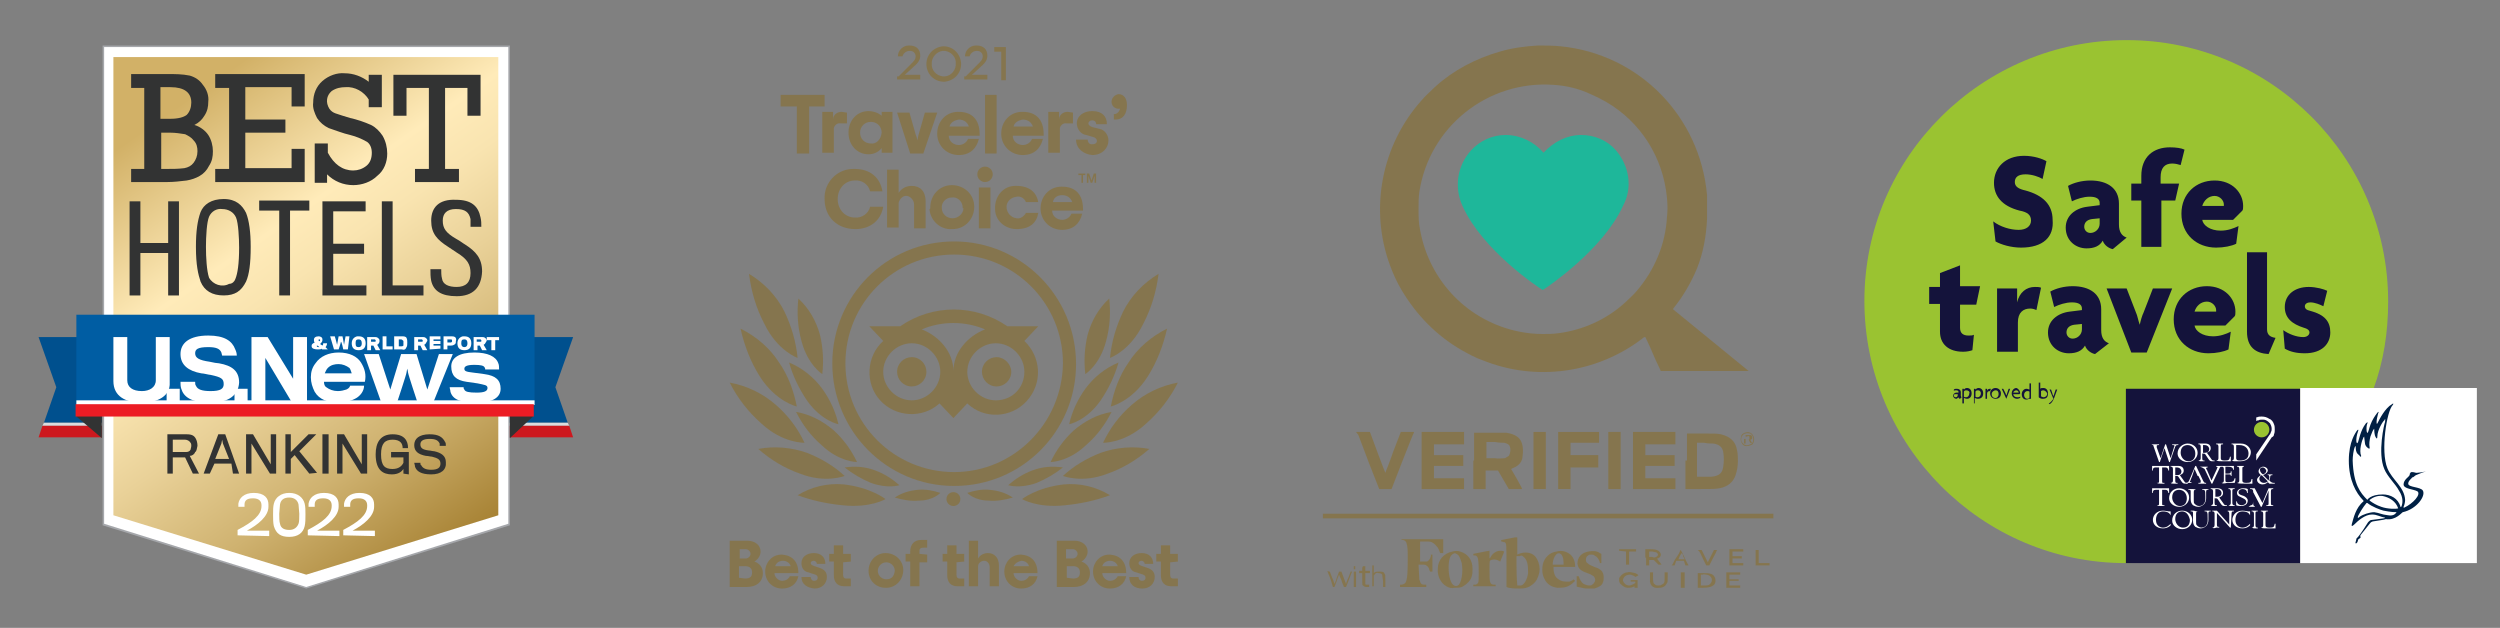 <?xml version="1.0" encoding="utf-8"?>
<!-- Generator: Adobe Illustrator 26.1.0, SVG Export Plug-In . SVG Version: 6.00 Build 0)  -->
<svg version="1.1" id="Capa_1" xmlns="http://www.w3.org/2000/svg" xmlns:xlink="http://www.w3.org/1999/xlink" x="0px" y="0px"
	 viewBox="0 0 324.1 81.4" style="enable-background:new 0 0 324.1 81.4;" xml:space="preserve">
<rect x="0" y="0" width="324.1" height="81.4" fill="#808080" stroke="none"/>
<style type="text/css">
	.st0{fill:#85754E;}
	.st1{fill:#9AC331;}
	.st2{fill:#14133B;}
	.st3{clip-path:url(#SVGID_00000157997278994586954990000006848999919084097938_);fill:#FFFFFF;}
	.st4{clip-path:url(#SVGID_00000005254941490011684940000005788773684738298793_);fill:#FFFFFF;}
	.st5{clip-path:url(#SVGID_00000131360617796814586050000006871183837408631984_);fill:#FFFFFF;}
	.st6{clip-path:url(#SVGID_00000147903890000356030350000011170783723165925819_);fill:#FFFFFF;}
	.st7{clip-path:url(#SVGID_00000080189567998996227070000007937633801936151699_);fill:#FFFFFF;}
	.st8{clip-path:url(#SVGID_00000074404527510126173430000007030471047156148894_);fill:#FFFFFF;}
	.st9{clip-path:url(#SVGID_00000119824426748810278210000010347517927138815637_);fill:#FFFFFF;}
	.st10{clip-path:url(#SVGID_00000026870335721558175950000013698038058784719539_);fill:#FFFFFF;}
	.st11{clip-path:url(#SVGID_00000161618059270844774510000009698309188370137228_);fill:#FFFFFF;}
	.st12{clip-path:url(#SVGID_00000140733602864630008180000005169630600244826788_);fill:#FFFFFF;}
	.st13{clip-path:url(#SVGID_00000080192541825000180420000010455053943654301573_);fill:#FFFFFF;}
	.st14{clip-path:url(#SVGID_00000081614955270499020160000011044627722818054842_);fill:#FFFFFF;}
	.st15{clip-path:url(#SVGID_00000026150485491670548150000014028317249990505606_);fill:#FFFFFF;}
	.st16{clip-path:url(#SVGID_00000108290904854417078740000006652656461609061813_);fill:#FFFFFF;}
	.st17{clip-path:url(#SVGID_00000152974251775695313590000010894796340867379627_);fill:#FFFFFF;}
	.st18{clip-path:url(#SVGID_00000168802051688977869090000005793218384791760523_);fill:#FFFFFF;}
	.st19{clip-path:url(#SVGID_00000147182460320839215660000007945347506690085015_);fill:#FFFFFF;}
	.st20{clip-path:url(#SVGID_00000125586116931323207430000012478933055758999959_);fill:#FFFFFF;}
	.st21{clip-path:url(#SVGID_00000140725979155300233110000018085119790653405347_);fill:#FFFFFF;}
	.st22{clip-path:url(#SVGID_00000076571206685340427750000015695722055483180714_);fill:#FFFFFF;}
	.st23{clip-path:url(#SVGID_00000178193635606797135330000017181982331806532530_);fill:#FFFFFF;}
	.st24{clip-path:url(#SVGID_00000161632969485401175200000002114144749637900474_);fill:#FFFFFF;}
	.st25{clip-path:url(#SVGID_00000180350202161756185210000015450958052141264817_);fill:#FFFFFF;}
	.st26{clip-path:url(#SVGID_00000170985026139798681830000004433228127674189203_);fill:#FFFFFF;}
	.st27{clip-path:url(#SVGID_00000150821392255421800250000003924663789818791358_);fill:#FFFFFF;}
	.st28{clip-path:url(#SVGID_00000055674024303180878300000013949217453647310240_);fill:#FFFFFF;}
	.st29{clip-path:url(#SVGID_00000183927185888124212180000009896822104784615866_);fill:#FFFFFF;}
	.st30{clip-path:url(#SVGID_00000014592263195322923140000012196473523792452234_);fill:#9AC331;}
	.st31{fill:#FFFFFF;}
	.st32{fill:#002044;}
	.st33{fill:#1EB79A;}
	.st34{fill:url(#SVGID_00000042709203924541133150000009710483293624780709_);}
	.st35{fill:#A5A7AB;}
	.st36{fill:url(#gold_shield_00000138537655522608698930000001138133815930838195_);}
	.st37{fill:#00508E;}
	.st38{fill:#DBDCDD;}
	.st39{fill:#CD181E;}
	.st40{fill:#323333;}
	.st41{fill:#005DA3;}
	.st42{fill:#EC1C24;}
	.st43{enable-background:new    ;}
</style>
<g>
	<g>
		<path class="st0" d="M116.5,9.9l1.6-1.6c0.4-0.4,0.6-0.6,0.6-1s-0.3-0.7-0.7-0.7c0,0,0,0-0.1,0c-0.4,0-0.8,0.3-0.9,0.7l0,0h-0.6
			c0-0.8,0.7-1.4,1.4-1.4h0.1c0.9,0,1.4,0.5,1.4,1.3c0,0.5-0.2,0.9-0.8,1.4l-1.2,1.1h2v0.6h-3V9.9H116.5z"/>
		<path class="st0" d="M123.9,8.3c0.1-0.9-0.6-1.6-1.4-1.7s-1.6,0.6-1.7,1.4c0,0.1,0,0.1,0,0.2c-0.1,0.9,0.6,1.6,1.4,1.7
			c0.9,0.1,1.6-0.6,1.7-1.4C123.9,8.4,123.9,8.3,123.9,8.3z M120.1,8.3c0-1.2,0.9-2.2,2.2-2.3c1.2,0,2.2,0.9,2.3,2.2v0.1
			c0,1.2-0.9,2.2-2.2,2.3C121.1,10.6,120.1,9.6,120.1,8.3L120.1,8.3z"/>
		<path class="st0" d="M125.2,9.9l1.6-1.6c0.4-0.4,0.6-0.6,0.6-1s-0.3-0.7-0.7-0.7h-0.1c-0.4,0-0.8,0.3-0.9,0.7l0,0h-0.6
			c0-0.8,0.7-1.4,1.4-1.4h0.1c0.9,0,1.4,0.5,1.4,1.3c0,0.5-0.2,0.9-0.8,1.4L126,9.7h2v0.6h-3V9.9H125.2z"/>
		<polygon class="st0" points="129.8,6.7 128.9,6.7 128.9,6.1 130.4,6.1 130.4,10.4 129.8,10.4 		"/>
		<path class="st0" d="M129.1,51.9c-2,0-3.7-1.7-3.7-3.7s1.7-3.7,3.7-3.7s3.7,1.7,3.7,3.7C132.8,50.3,131.2,51.9,129.1,51.9
			L129.1,51.9z M123.6,48.1c0-2.4-1.8-4.5-4.1-5.4c2.6-1.1,5.6-1.1,8.2,0C125.4,43.6,123.6,45.7,123.6,48.1L123.6,48.1z M118.2,51.9
			c-2,0-3.7-1.7-3.7-3.7s1.7-3.7,3.7-3.7s3.7,1.7,3.7,3.7S120.2,51.9,118.2,51.9L118.2,51.9z M132.8,44.2l1.8-1.9h-4
			c-4.2-2.9-9.7-2.9-13.9,0h-4l1.8,1.9c-2.2,2-2.4,5.5-0.4,7.7s5.5,2.4,7.7,0.4l0,0l1.8,1.9l1.8-1.9c2.2,2.1,5.7,1.9,7.7-0.3
			C135.2,49.7,135,46.3,132.8,44.2L132.8,44.2L132.8,44.2z M131.1,48.2c0,1.1-0.9,1.9-1.9,1.9c-1.1,0-1.9-0.9-1.9-1.9
			c0-1.1,0.9-1.9,1.9-1.9l0,0C130.2,46.3,131.1,47.2,131.1,48.2L131.1,48.2z M120.1,48.2c0,1.1-0.9,1.9-1.9,1.9
			c-1.1,0-1.9-0.9-1.9-1.9c0-1.1,0.9-1.9,1.9-1.9l0,0C119.3,46.3,120.1,47.2,120.1,48.2L120.1,48.2z M123.7,61.2
			c-7.8,0-14.1-6.3-14.1-14.1S115.9,33,123.7,33s14.1,6.3,14.1,14.1l0,0C137.7,54.9,131.4,61.2,123.7,61.2L123.7,61.2z M123.7,31.3
			c-8.8,0-15.8,7.1-15.8,15.8s7,15.9,15.8,15.9s15.8-7.1,15.8-15.8C139.5,38.4,132.4,31.3,123.7,31.3L123.7,31.3z"/>
		<path class="st0" d="M114.8,64.7c0,0-1.9-1.5-5.4-1.9c-2.1-0.2-4.2,0.3-6,1.4c1.9,0.7,3.8,1.1,5.8,1.3
			C112.8,65.9,114.8,64.7,114.8,64.7L114.8,64.7z"/>
		<path class="st0" d="M109.5,61.7c-1.4-1.3-3.1-2.3-4.9-3c-2-0.7-4.2-0.9-6.3-0.5c1.6,1.4,3.4,2.5,5.4,3.2
			C107,62.7,109.5,61.7,109.5,61.7z"/>
		<path class="st0" d="M104.3,57.4c-0.9-1.9-2.1-3.5-3.7-4.9c-1.7-1.5-3.8-2.5-6-2.9c1,2,2.4,3.8,4.1,5.3
			C101.5,57.5,104.3,57.4,104.3,57.4L104.3,57.4z"/>
		<path class="st0" d="M103.3,52.7c-0.4-2-1.1-4-2.3-5.7c-1.2-1.9-3-3.4-5-4.4c0.5,2.2,1.3,4.3,2.5,6.2
			C100.6,52.1,103.3,52.7,103.3,52.7z"/>
		<path class="st0" d="M103.4,46.4c-0.2-2.1-0.8-4.1-1.7-6c-1-2-2.6-3.7-4.6-4.9c0.3,2.3,0.9,4.4,2,6.5
			C100.8,45.5,103.4,46.4,103.4,46.4L103.4,46.4z"/>
		<path class="st0" d="M111.1,59.9c-0.7-1.5-1.7-2.9-3-4.1c-1.4-1.2-3.1-2.1-4.9-2.4c0.8,1.6,1.9,3.1,3.3,4.3
			C108.8,59.9,111.1,59.9,111.1,59.9z"/>
		<path class="st0" d="M116.6,62.9c-0.9-0.8-2-1.5-3.1-1.9c-1.3-0.5-2.6-0.6-4-0.4c1,0.8,2.2,1.5,3.4,2
			C115.1,63.4,116.6,62.9,116.6,62.9z"/>
		<path class="st0" d="M121.9,63.9c-0.9-0.3-1.9-0.5-2.9-0.4c-1.1,0.1-2.1,0.4-3,1c1,0.3,2.1,0.5,3.1,0.4
			C121,64.9,121.9,63.9,121.9,63.9z"/>
		<path class="st0" d="M108.7,55c-0.4-1.7-1.1-3.2-2.1-4.6c-1.1-1.5-2.6-2.7-4.3-3.4c0.5,1.8,1.3,3.4,2.3,4.9
			C106.5,54.6,108.7,55,108.7,55L108.7,55z"/>
		<path class="st0" d="M106.6,48.5c0.2-1.7,0.1-3.4-0.3-5.1c-0.5-1.8-1.4-3.4-2.8-4.7c-0.2,1.8-0.1,3.7,0.4,5.5
			C104.7,47.3,106.6,48.5,106.6,48.5L106.6,48.5z"/>
		<path class="st0" d="M132.5,64.7c0,0,1.9-1.5,5.4-1.9c2.1-0.2,4.2,0.3,6,1.4c-1.9,0.7-3.8,1.1-5.8,1.3
			C134.5,65.9,132.5,64.7,132.5,64.7L132.5,64.7z"/>
		<path class="st0" d="M137.8,61.7c1.4-1.3,3.1-2.3,4.9-3c2-0.7,4.2-0.9,6.3-0.5c-1.6,1.4-3.4,2.5-5.4,3.2
			C140.3,62.7,137.8,61.7,137.8,61.7L137.8,61.7z"/>
		<path class="st0" d="M143,57.4c0.9-1.9,2.1-3.5,3.7-4.9c1.7-1.5,3.8-2.5,6-2.9c-1,2-2.4,3.8-4.1,5.3C145.8,57.5,143,57.4,143,57.4
			L143,57.4z"/>
		<path class="st0" d="M144,52.7c0.4-2,1.1-4,2.3-5.7c1.2-1.9,3-3.4,5-4.4c-0.5,2.2-1.3,4.3-2.5,6.2C146.7,52.1,144,52.7,144,52.7
			L144,52.7z"/>
		<path class="st0" d="M143.9,46.4c0.2-2.1,0.8-4.1,1.7-6c1-2,2.6-3.7,4.6-4.9c-0.3,2.3-0.9,4.4-2,6.5
			C146.5,45.5,143.9,46.4,143.9,46.4z"/>
		<path class="st0" d="M136.2,59.9c0.7-1.5,1.7-2.9,3-4.1c1.4-1.2,3.1-2.1,4.9-2.4c-0.8,1.6-1.9,3.1-3.3,4.3
			C138.5,59.9,136.2,59.9,136.2,59.9z"/>
		<path class="st0" d="M130.7,62.9c0.9-0.8,2-1.5,3.1-1.9c1.3-0.5,2.6-0.6,4-0.4c-1,0.8-2.2,1.5-3.4,2
			C132.2,63.4,130.7,62.9,130.7,62.9L130.7,62.9z"/>
		<path class="st0" d="M125.4,63.9c0.9-0.3,1.9-0.5,2.9-0.4c1.1,0.1,2.1,0.4,3,1c-1,0.3-2.1,0.5-3.1,0.4
			C126.3,64.9,125.4,63.9,125.4,63.9z"/>
		<path class="st0" d="M138.6,55c0.4-1.7,1.1-3.2,2.1-4.6c1.1-1.5,2.6-2.7,4.3-3.4c-0.5,1.8-1.3,3.4-2.3,4.9
			C140.8,54.6,138.6,55,138.6,55L138.6,55z"/>
		<path class="st0" d="M140.7,48.5c-0.2-1.7-0.1-3.4,0.3-5.1c0.5-1.8,1.4-3.4,2.8-4.7c0.2,1.8,0.1,3.7-0.4,5.5
			C142.6,47.3,140.7,48.5,140.7,48.5L140.7,48.5z"/>
		<path class="st0" d="M124.5,64.7c0,0.5-0.4,0.9-0.9,0.9s-0.9-0.4-0.9-0.9s0.4-0.9,0.9-0.9l0,0C124.1,63.8,124.5,64.2,124.5,64.7z"
			/>
		<polygon class="st0" points="106.9,13.8 104.9,13.8 104.9,19.9 103.3,19.9 103.3,13.8 101.2,13.8 101.2,12.3 106.9,12.3 		"/>
		<path class="st0" d="M109.8,14.6V16H109c-0.4-0.1-0.8,0.2-0.9,0.6c0,0.1,0,0.2,0,0.2v3h-1.5v-5.3h1.4v1c0-0.6,0.5-1,1.1-1
			L109.8,14.6z"/>
		<path class="st0" d="M114.3,17.2c0-0.8-0.6-1.4-1.4-1.4s-1.4,0.6-1.4,1.4s0.6,1.4,1.4,1.4C113.6,18.7,114.2,18.1,114.3,17.2
			C114.3,17.3,114.3,17.2,114.3,17.2z M110,17.2c0-1.6,1.1-2.8,2.6-2.8c0.6,0,1.2,0.2,1.7,0.6v-0.5h1.4v5.3h-1.4v-0.6
			c-0.4,0.5-1,0.8-1.7,0.8C111.1,20,110,18.8,110,17.2z"/>
		<path class="st0" d="M116.3,14.6h1.6l0.8,2.8c0.1,0.3,0.2,0.5,0.2,0.8c0.1-0.2,0.1-0.5,0.2-0.8l0.8-2.8h1.6l-1.8,5.3H118
			L116.3,14.6L116.3,14.6z"/>
		<path class="st0" d="M123.1,16.4h2.5c-0.2-0.6-0.7-0.9-1.3-0.9C123.7,15.6,123.2,15.9,123.1,16.4z M127,17.6h-4
			c0,0.7,0.6,1.2,1.3,1.2c0.5,0,1-0.3,1.2-0.8h1.4c-0.3,1.3-1.2,2.1-2.6,2.1c-1.5,0-2.7-1.1-2.8-2.6c0-0.1,0-0.1,0-0.2
			c0-1.5,1.1-2.8,2.7-2.8h0.1c1.7,0,2.7,1,2.7,2.9L127,17.6L127,17.6z"/>
		<polygon class="st0" points="127.7,12.3 129.2,12.3 129.2,19.9 127.7,19.9 		"/>
		<path class="st0" d="M131.4,16.4h2.5c-0.2-0.6-0.7-0.9-1.3-0.9C132,15.6,131.5,15.9,131.4,16.4L131.4,16.4z M135.3,17.6h-4
			c0,0.7,0.6,1.2,1.3,1.2c0.5,0,1-0.3,1.2-0.8h1.4c-0.3,1.3-1.2,2.1-2.6,2.1c-1.5,0-2.7-1.1-2.8-2.6c0-0.1,0-0.1,0-0.2
			c0-1.5,1.1-2.8,2.7-2.8h0.1c1.7,0,2.7,1,2.7,2.9L135.3,17.6L135.3,17.6z"/>
		<path class="st0" d="M139.1,14.6V16h-0.8c-0.4-0.1-0.8,0.2-0.9,0.6c0,0.1,0,0.2,0,0.2v3h-1.5v-5.3h1.4v1c0-0.6,0.5-1,1.1-1
			L139.1,14.6z"/>
		<path class="st0" d="M139.5,18.1h1.5c0,0.3,0.2,0.6,0.5,0.6h0.1c0.4,0,0.6-0.2,0.6-0.4c0-0.3-0.2-0.5-0.7-0.6l-0.7-0.2
			c-0.7-0.1-1.2-0.8-1.2-1.5c0-1,0.9-1.6,2-1.6c1.3,0,1.9,0.7,1.9,1.7h-1.4c0-0.3-0.2-0.5-0.5-0.5l0,0c-0.3,0-0.5,0.2-0.5,0.4
			c0,0.2,0.2,0.4,0.6,0.5l0.8,0.2c0.7,0.1,1.2,0.8,1.2,1.5c0,1-0.8,1.9-2.1,1.9C140.5,20,139.5,19.3,139.5,18.1L139.5,18.1z"/>
		<path class="st0" d="M144.3,14.8h0.1c0.4,0,0.7-0.3,0.8-0.7l0,0c-0.1,0-0.1,0-0.2,0c-0.5,0-0.9-0.4-0.9-0.9l0,0
			c0-0.5,0.4-0.9,0.9-1l0,0c0.7,0,1.1,0.6,1.1,1.4c0,1.3-0.6,1.9-1.5,1.9h-0.2v-0.7H144.3z"/>
		<path class="st0" d="M106.9,25.8c-0.1-2.1,1.6-3.9,3.7-3.9c0.1,0,0.1,0,0.2,0c2,0,3.3,1.1,3.6,2.9h-1.6c-0.2-0.9-1.1-1.5-2-1.4
			c-1.2,0-2.2,1-2.2,2.4s1,2.4,2.2,2.4c0.9,0.1,1.8-0.5,2-1.4h1.7c-0.3,1.8-1.7,2.9-3.6,2.9C108.5,29.7,106.9,28.1,106.9,25.8z"/>
		<path class="st0" d="M115,22h1.5v3c0.4-0.6,1-0.9,1.7-0.9c1.1,0,1.8,0.7,1.8,2v3.5h-1.5v-3.1c0-0.5-0.4-1-0.9-1.1s-1,0.4-1.1,0.9
			v0.1v3.1H115V22L115,22z"/>
		<path class="st0" d="M124.8,26.9c0-0.8-0.7-1.4-1.4-1.3c-0.8,0-1.4,0.7-1.3,1.4c0,0.7,0.6,1.3,1.4,1.3c0.7,0,1.4-0.6,1.4-1.3
			C124.8,27,124.8,27,124.8,26.9z M120.6,26.9c0-1.6,1.2-2.9,2.8-2.9c1.6,0,2.9,1.2,2.9,2.8c0,1.6-1.2,2.9-2.8,2.9c0,0,0,0-0.1,0
			c-1.5,0.1-2.8-1.1-2.9-2.6C120.6,27.1,120.6,27,120.6,26.9z"/>
		<path class="st0" d="M126.9,24.3h1.5v5.3h-1.5C126.9,29.6,126.9,24.3,126.9,24.3z M126.7,22.6c0-0.5,0.4-1,1-1c0.5,0,1,0.4,1,1
			c0,0.5-0.4,1-1,1l0,0C127.2,23.6,126.7,23.2,126.7,22.6L126.7,22.6z"/>
		<path class="st0" d="M129,26.9c0-1.5,1.1-2.8,2.6-2.8c0.1,0,0.1,0,0.2,0c1.7,0,2.6,0.9,2.8,2.1H133c-0.2-0.5-0.7-0.8-1.2-0.7
			c-0.8,0.1-1.4,0.7-1.3,1.5c0.1,0.7,0.6,1.2,1.3,1.3c0.5,0.1,1-0.3,1.2-0.7h1.6c-0.2,1.3-1.1,2.1-2.8,2.1c-1.5,0-2.8-1.1-2.8-2.6
			C129,27,129,27,129,26.9L129,26.9z"/>
		<path class="st0" d="M136.5,26.2h2.5c-0.2-0.6-0.7-0.9-1.3-0.9C137.1,25.3,136.6,25.6,136.5,26.2L136.5,26.2z M140.4,27.3h-4
			c0,0.7,0.6,1.2,1.3,1.2c0.5,0,1-0.3,1.2-0.8h1.4c-0.3,1.3-1.2,2.1-2.6,2.1c-1.5,0-2.7-1.1-2.8-2.6c0-0.1,0-0.1,0-0.2
			c0-1.5,1.1-2.8,2.7-2.8h0.1c1.7,0,2.7,1,2.7,2.9L140.4,27.3L140.4,27.3z"/>
		<polygon class="st0" points="139.8,22.5 140.7,22.5 140.7,22.7 140.4,22.7 140.4,23.7 140.2,23.7 140.2,22.7 139.8,22.7 		"/>
		<path class="st0" d="M141.5,23.4l-0.3-0.9h-0.3v1.2h0.2V23c0-0.1,0-0.1,0-0.2l0.3,0.9h0.2l0.3-0.9c0,0.1,0,0.1,0,0.2v0.7h0.2v-1.2
			h-0.3L141.5,23.4L141.5,23.4z"/>
	</g>
	<g>
		<path class="st0" d="M94.6,70.1h2.3c1,0,1.7,0.6,1.7,1.4c0,0.5-0.3,1-0.8,1.3c0.6,0.2,1.1,0.7,1.1,1.5c0,1.1-0.8,1.8-2.1,1.8h-2.2
			V70.1z M96.7,72.4c0.3,0,0.6-0.3,0.6-0.6c0-0.3-0.3-0.6-0.6-0.6h-0.8v1.2H96.7z M96.6,75c0.6,0,0.9-0.2,0.9-0.8
			c0-0.5-0.3-0.8-0.9-0.8h-0.8v1.5L96.6,75L96.6,75z"/>
		<path class="st0" d="M103.5,74.3h-3.1c0,0.5,0.5,1,1,1c0.4,0,0.8-0.2,1-0.6h1.1c-0.2,1-1,1.6-2.1,1.6c-1.3,0-2.2-1-2.2-2.2
			s0.9-2.2,2.1-2.2c0,0,0,0,0.1,0C102.7,72,103.5,72.8,103.5,74.3L103.5,74.3z M100.5,73.4h2c-0.1-0.4-0.5-0.7-1-0.7
			S100.6,73,100.5,73.4z"/>
		<path class="st0" d="M103.9,74.8h1.2c0,0.3,0.2,0.5,0.4,0.5l0,0c0.3,0,0.5-0.1,0.5-0.4s-0.2-0.4-0.6-0.5l-0.6-0.2
			c-0.6-0.1-0.9-0.6-0.9-1.2c0-0.8,0.7-1.3,1.6-1.3c1,0,1.5,0.6,1.5,1.4h-1.1c0-0.2-0.2-0.4-0.4-0.4l0,0c-0.2,0-0.4,0.1-0.4,0.3
			s0.2,0.3,0.5,0.4l0.6,0.2c0.6,0.2,1,0.5,1,1.2c0,0.8-0.6,1.5-1.6,1.5C104.7,76.2,103.9,75.8,103.9,74.8z"/>
		<path class="st0" d="M109.3,72.9v1.6c0,0.3,0.1,0.5,0.4,0.5h0.1h0.5v1h-0.9c-0.8,0-1.3-0.5-1.3-1.4v-1.8h-0.6v-1h0.6v-1.1h1.2v1.1
			h1v1L109.3,72.9z"/>
		<path class="st0" d="M112.6,74c0-1.3,1-2.3,2.2-2.3c1.3,0,2.3,1,2.3,2.2c0,1.3-1,2.3-2.2,2.3c0,0,0,0-0.1,0
			C113.6,76.2,112.6,75.3,112.6,74C112.6,74.1,112.6,74.1,112.6,74z M116,74c0-0.6-0.5-1.1-1.1-1.1s-1.1,0.5-1.1,1.1
			s0.5,1.1,1.1,1.1S115.9,74.8,116,74C116,74.1,116,74,116,74z"/>
		<path class="st0" d="M119.2,71.8L119.2,71.8l1,0.1v1h-1V76H118v-3.2h-0.6v-1h0.6v-0.3c0-1,0.6-1.5,1.4-1.5h0.8v1h-0.5
			c-0.3,0-0.5,0.1-0.5,0.4C119.2,71.8,119.2,71.8,119.2,71.8z"/>
		<path class="st0" d="M124,72.9v1.6c0,0.3,0.1,0.5,0.4,0.5h0.1h0.5v1h-0.9c-0.8,0-1.3-0.5-1.3-1.4v-1.8h-0.6v-1h0.6v-1.1h1.2v1.1h1
			v1L124,72.9z"/>
		<path class="st0" d="M125.6,70.1h1.2v2.3c0.3-0.5,0.8-0.7,1.3-0.7c0.8,0,1.4,0.6,1.4,1.6V76h-1.2v-2.5c0-0.4-0.3-0.8-0.7-0.8
			s-0.8,0.3-0.8,0.7v0.1V76h-1.2C125.6,76,125.6,70.1,125.6,70.1z"/>
		<path class="st0" d="M134.5,74.3h-3.1c0,0.5,0.5,1,1,1c0.4,0,0.8-0.2,1-0.6h1.1c-0.2,1-1,1.6-2.1,1.6c-1.3,0-2.2-1-2.2-2.2
			s0.9-2.2,2.1-2.2h0.1C133.7,72,134.5,72.8,134.5,74.3L134.5,74.3z M131.4,73.4h2c-0.1-0.4-0.5-0.7-1-0.7
			C132,72.8,131.6,73,131.4,73.4z"/>
		<path class="st0" d="M137,70.1h2.3c1,0,1.7,0.6,1.7,1.4c0,0.5-0.3,1-0.8,1.3c0.6,0.2,1.1,0.7,1.1,1.5c0,1.1-0.8,1.8-2.1,1.8H137
			V70.1z M139.1,72.4c0.3,0,0.6-0.3,0.6-0.6c0-0.3-0.3-0.6-0.6-0.6h-0.9v1.2H139.1z M139.1,75c0.6,0,0.9-0.2,0.9-0.8
			c0-0.5-0.3-0.8-0.9-0.8h-0.8v1.5L139.1,75L139.1,75z"/>
		<path class="st0" d="M146,74.3h-3.1c0,0.5,0.5,1,1,1c0.4,0,0.8-0.2,1-0.6h1.1c-0.2,1-1,1.6-2.1,1.6c-1.3,0-2.2-1-2.2-2.2
			s0.9-2.2,2.1-2.2h0.1C145.2,72,146,72.8,146,74.3L146,74.3z M142.9,73.4h2c-0.1-0.4-0.5-0.7-1-0.7S143,73,142.9,73.4z"/>
		<path class="st0" d="M146.4,74.8h1.2c0,0.3,0.2,0.5,0.4,0.5l0,0c0.3,0,0.5-0.1,0.5-0.4s-0.2-0.4-0.6-0.5l-0.6-0.2
			c-0.6-0.1-0.9-0.6-0.9-1.2c0-0.8,0.7-1.3,1.6-1.3c1,0,1.5,0.6,1.5,1.4h-1.1c0-0.2-0.2-0.4-0.4-0.4l0,0c-0.2,0-0.4,0.1-0.4,0.3
			s0.2,0.3,0.5,0.4l0.6,0.2c0.6,0.2,1,0.5,1,1.2c0,0.8-0.6,1.5-1.6,1.5S146.4,75.8,146.4,74.8z"/>
		<path class="st0" d="M151.7,72.9v1.6c0,0.3,0.1,0.5,0.4,0.5h0.1h0.5v1h-0.9c-0.8,0-1.3-0.5-1.3-1.4v-1.8h-0.6v-1h0.6v-1.1h1.2v1.1
			h1v1L151.7,72.9z"/>
	</g>
</g>
<g>
	<g>
		<path class="st1" d="M298.3,50.4h9.4c1.3-3.5,1.9-7.3,1.9-11.3c0-18.7-15.2-33.9-33.9-33.9c-18.7,0-34,15.1-34,33.8
			s15.2,34,33.9,34c8.7,0,16.6-3.3,22.6-8.6v-14H298.3z"/>
		<g>
			<g>
				<g>
					<rect id="SVGID_1_" x="275.6" y="50.4" class="st2" width="22.6" height="22.6"/>
				</g>
				<g>
					<g>
						<g>
							<g>
								<defs>
									<rect id="SVGID_00000124131027122407636360000007096552365616006280_" x="275.6" y="50.4" width="22.6" height="22.6"/>
								</defs>
								<clipPath id="SVGID_00000023245096776869242390000002043348806002874274_">
									<use xlink:href="#SVGID_00000124131027122407636360000007096552365616006280_"  style="overflow:visible;"/>
								</clipPath>
								<path style="clip-path:url(#SVGID_00000023245096776869242390000002043348806002874274_);fill:#FFFFFF;" d="M278.9,57.6
									c0.1,0,0.3,0,0.5,0s0.3,0,0.5,0v0.1h-0.1c-0.1,0-0.2,0-0.2,0.1c0,0,0,0.1,0,0.2l0.5,1.4l0,0l0.6-1.8h0.1l0.6,1.8l0,0
									l0.4-1.3c0-0.1,0.1-0.2,0.1-0.3s-0.1-0.1-0.2-0.1h-0.1v-0.1c0.1,0,0.2,0,0.4,0c0.1,0,0.3,0,0.4,0v0.1h-0.1
									c-0.1,0-0.2,0-0.3,0.2l-0.7,2h-0.1l-0.6-1.8l0,0l-0.6,1.8h-0.1l-0.7-2C279.2,57.7,279.1,57.7,278.9,57.6L278.9,57.6
									L278.9,57.6L278.9,57.6L278.9,57.6z"/>
							</g>
						</g>
					</g>
				</g>
				<g>
					<g>
						<g>
							<g>
								<defs>
									<rect id="SVGID_00000093169685307408823150000003083931774990203025_" x="275.6" y="50.4" width="22.6" height="22.6"/>
								</defs>
								<clipPath id="SVGID_00000130623328150805772080000011470464057564083609_">
									<use xlink:href="#SVGID_00000093169685307408823150000003083931774990203025_"  style="overflow:visible;"/>
								</clipPath>
								<path style="clip-path:url(#SVGID_00000130623328150805772080000011470464057564083609_);fill:#FFFFFF;" d="M283.6,57.5
									c0.7,0,1.3,0.5,1.3,1.2c0,0.6-0.5,1.2-1.3,1.2c-0.7,0-1.3-0.5-1.3-1.1C282.3,58,283,57.5,283.6,57.5 M283.6,57.7
									c-0.5,0-0.9,0.3-0.9,1c0,0.5,0.4,1.1,1,1.1s0.9-0.4,0.9-1S284.2,57.7,283.6,57.7"/>
							</g>
						</g>
					</g>
				</g>
				<g>
					<g>
						<g>
							<g>
								<defs>
									<rect id="SVGID_00000171719697851564781340000002385573134140143030_" x="275.6" y="50.4" width="22.6" height="22.6"/>
								</defs>
								<clipPath id="SVGID_00000073691605547719534020000013373268160819169983_">
									<use xlink:href="#SVGID_00000171719697851564781340000002385573134140143030_"  style="overflow:visible;"/>
								</clipPath>
								<path style="clip-path:url(#SVGID_00000073691605547719534020000013373268160819169983_);fill:#FFFFFF;" d="M285,59.7
									L285,59.7c0.2,0,0.3-0.1,0.3-0.3v-1.5c0-0.2-0.1-0.3-0.2-0.3H285v-0.1c0.1,0,0.3,0,0.4,0c0.2,0,0.4,0,0.5,0
									c0.6,0,0.7,0.4,0.7,0.6c0,0.4-0.3,0.5-0.5,0.6l0.5,0.7c0.2,0.3,0.2,0.3,0.5,0.3v0.1c-0.1,0-0.1,0-0.2,0
									c-0.3,0-0.4,0-0.6-0.3l-0.4-0.6c-0.1-0.1-0.1-0.1-0.4-0.1v0.6c0,0.3,0.1,0.3,0.2,0.3h0.1v0.1c-0.2,0-0.3,0-0.5,0
									C285.3,59.8,285.1,59.8,285,59.7L285,59.7L285,59.7z M285.6,58.7c0.1,0,0.1,0,0.2,0c0.3,0,0.6-0.1,0.6-0.5
									c0-0.1-0.1-0.5-0.6-0.5c-0.1,0-0.2,0-0.2,0V58.7z"/>
							</g>
						</g>
					</g>
				</g>
				<g>
					<g>
						<g>
							<g>
								<defs>
									<rect id="SVGID_00000067929044129240327870000018231083990423346095_" x="275.6" y="50.4" width="22.6" height="22.6"/>
								</defs>
								<clipPath id="SVGID_00000027601078984748069730000001859082655058029213_">
									<use xlink:href="#SVGID_00000067929044129240327870000018231083990423346095_"  style="overflow:visible;"/>
								</clipPath>
								<path style="clip-path:url(#SVGID_00000027601078984748069730000001859082655058029213_);fill:#FFFFFF;" d="M287.3,59.7
									L287.3,59.7c0.2,0,0.3-0.1,0.3-0.3v-1.5c0-0.2-0.1-0.3-0.2-0.3h-0.1v-0.1c0.1,0,0.3,0,0.4,0c0.2,0,0.3,0,0.5,0v0.1h-0.1
									c-0.2,0-0.2,0.1-0.2,0.3v1.5c0,0.2,0.1,0.3,0.5,0.3c0.6,0,0.6-0.1,0.7-0.5h0.1v0.6c-0.3,0-0.7,0-1,0
									C287.8,59.8,287.5,59.8,287.3,59.7L287.3,59.7z"/>
							</g>
						</g>
					</g>
				</g>
				<g>
					<g>
						<g>
							<g>
								<defs>
									<rect id="SVGID_00000081642088071295085470000004909675035927461291_" x="275.6" y="50.4" width="22.6" height="22.6"/>
								</defs>
								<clipPath id="SVGID_00000142147742499048934470000011593075141522366875_">
									<use xlink:href="#SVGID_00000081642088071295085470000004909675035927461291_"  style="overflow:visible;"/>
								</clipPath>
								<path style="clip-path:url(#SVGID_00000142147742499048934470000011593075141522366875_);fill:#FFFFFF;" d="M289.3,59.7
									L289.3,59.7c0.2,0,0.3-0.1,0.3-0.3v-1.5c0-0.2-0.1-0.3-0.2-0.3h-0.1v-0.1c0.1,0,0.3,0,0.4,0c0.3,0,0.6,0,0.8,0
									c0.9,0,1.3,0.7,1.3,1.1c0,0.5-0.3,1.2-1.4,1.2c-0.2,0-0.5,0-0.7,0C289.6,59.8,289.5,59.8,289.3,59.7L289.3,59.7L289.3,59.7z
									 M289.9,59.4c0,0.2,0.1,0.3,0.5,0.3c0.6,0,1.1-0.2,1.1-0.9c0-0.5-0.3-1.1-1.2-1.1c-0.1,0-0.3,0-0.4,0V59.4L289.9,59.4z"/>
							</g>
						</g>
					</g>
				</g>
				<g>
					<g>
						<g>
							<g>
								<defs>
									<rect id="SVGID_00000009579510270069468920000005192158345973669539_" x="275.6" y="50.4" width="22.6" height="22.6"/>
								</defs>
								<clipPath id="SVGID_00000000930952318934645630000016695203775290844044_">
									<use xlink:href="#SVGID_00000009579510270069468920000005192158345973669539_"  style="overflow:visible;"/>
								</clipPath>
								<path style="clip-path:url(#SVGID_00000000930952318934645630000016695203775290844044_);fill:#FFFFFF;" d="M279.6,62.6
									L279.6,62.6c0.3,0,0.3,0,0.3-0.3v-1.7h-0.4c-0.4,0-0.4,0.2-0.4,0.4H279v-0.6c0.1,0,0.7,0,1.1,0s1,0,1.1,0V61h-0.1
									c0-0.2-0.1-0.4-0.4-0.4h-0.4v1.7c0,0.3,0,0.3,0.2,0.3h0.1v0.1c-0.1,0-0.3,0-0.5,0C279.9,62.7,279.8,62.7,279.6,62.6
									L279.6,62.6L279.6,62.6z"/>
							</g>
						</g>
					</g>
				</g>
				<g>
					<g>
						<g>
							<g>
								<defs>
									<rect id="SVGID_00000072961611572547494640000012121370669025339266_" x="275.6" y="50.4" width="22.6" height="22.6"/>
								</defs>
								<clipPath id="SVGID_00000119802639212268310500000009828295469215609761_">
									<use xlink:href="#SVGID_00000072961611572547494640000012121370669025339266_"  style="overflow:visible;"/>
								</clipPath>
								<path style="clip-path:url(#SVGID_00000119802639212268310500000009828295469215609761_);fill:#FFFFFF;" d="M281.4,62.6
									L281.4,62.6c0.2,0,0.3-0.1,0.3-0.3v-1.5c0-0.2-0.1-0.3-0.2-0.3h-0.1v-0.1c0.1,0,0.3,0,0.4,0c0.2,0,0.4,0,0.6,0
									c0.6,0,0.7,0.4,0.7,0.6c0,0.4-0.3,0.5-0.5,0.6l0.5,0.7c0.2,0.3,0.2,0.3,0.5,0.3v0.1h-0.2c-0.3,0-0.4,0-0.6-0.3l-0.4-0.6
									c-0.1-0.1-0.1-0.1-0.4-0.1v0.6c0,0.3,0.1,0.3,0.2,0.3h0.1v0.1c-0.2,0-0.3,0-0.5,0C281.6,62.7,281.5,62.7,281.4,62.6
									L281.4,62.6z M282,61.6c0.1,0,0.1,0,0.2,0c0.3,0,0.6-0.1,0.6-0.5c0-0.1-0.1-0.5-0.6-0.5c-0.1,0-0.2,0-0.2,0V61.6L282,61.6
									L282,61.6z"/>
							</g>
						</g>
					</g>
				</g>
				<g>
					<g>
						<g>
							<g>
								<defs>
									<rect id="SVGID_00000018949040112792035600000014898954228671489159_" x="275.6" y="50.4" width="22.6" height="22.6"/>
								</defs>
								<clipPath id="SVGID_00000080900429716430954920000005703344273051021751_">
									<use xlink:href="#SVGID_00000018949040112792035600000014898954228671489159_"  style="overflow:visible;"/>
								</clipPath>
								<path style="clip-path:url(#SVGID_00000080900429716430954920000005703344273051021751_);fill:#FFFFFF;" d="M283.4,62.6
									L283.4,62.6c0.2,0,0.3-0.1,0.4-0.3l0.8-1.9h0.1l0.9,1.9c0.1,0.2,0.2,0.3,0.3,0.3h0.1v0.1c-0.1,0-0.3,0-0.5,0s-0.3,0-0.5,0
									v-0.1h0.1c0.1,0,0.2,0,0.2-0.1c0,0,0-0.1,0-0.2l-0.3-0.6h-0.8l-0.2,0.5c0,0.1-0.1,0.2-0.1,0.2c0,0.1,0,0.1,0.1,0.1h0.1v0.1
									c-0.1,0-0.3,0-0.4,0C283.6,62.7,283.4,62.7,283.4,62.6L283.4,62.6L283.4,62.6z M284.5,60.8l-0.3,0.9h0.7L284.5,60.8z"/>
							</g>
						</g>
					</g>
				</g>
				<g>
					<g>
						<g>
							<g>
								<defs>
									<rect id="SVGID_00000094593858773003280370000007057749821336764839_" x="275.6" y="50.4" width="22.6" height="22.6"/>
								</defs>
								<clipPath id="SVGID_00000111163868892530143850000004397182138871613321_">
									<use xlink:href="#SVGID_00000094593858773003280370000007057749821336764839_"  style="overflow:visible;"/>
								</clipPath>
								<path style="clip-path:url(#SVGID_00000111163868892530143850000004397182138871613321_);fill:#FFFFFF;" d="M285.2,60.5
									c0.1,0,0.3,0,0.5,0s0.3,0,0.5,0v0.1l0,0c-0.2,0-0.2,0.1-0.2,0.1c0,0.1,0,0.1,0.1,0.2l0.6,1.4l0.7-1.5c0-0.1,0.1-0.2,0.1-0.2
									l-0.1-0.1h-0.1v-0.1c0.1,0,0.2,0,0.4,0c0.2,0,0.2,0,0.4,0v0.1H288c-0.1,0-0.2,0-0.3,0.3l-0.9,1.9h-0.1l-0.9-1.9
									C285.5,60.6,285.5,60.6,285.2,60.5L285.2,60.5L285.2,60.5L285.2,60.5L285.2,60.5z"/>
							</g>
						</g>
					</g>
				</g>
				<g>
					<g>
						<g>
							<g>
								<defs>
									<rect id="SVGID_00000005956191275029769440000007778204798533554079_" x="275.6" y="50.4" width="22.6" height="22.6"/>
								</defs>
								<clipPath id="SVGID_00000107552893467454466300000014585049083098473368_">
									<use xlink:href="#SVGID_00000005956191275029769440000007778204798533554079_"  style="overflow:visible;"/>
								</clipPath>
								<path style="clip-path:url(#SVGID_00000107552893467454466300000014585049083098473368_);fill:#FFFFFF;" d="M288,62.6
									L288,62.6c0.2,0,0.3-0.1,0.3-0.3v-1.5c0-0.2-0.1-0.3-0.2-0.3H288v-0.1c0.1,0,0.5,0,0.8,0c0.4,0,0.6,0,0.8,0
									c0,0.2,0,0.4,0,0.5h-0.1c0-0.2-0.1-0.4-0.7-0.4h-0.3v0.9h0.3c0.4,0,0.4-0.1,0.4-0.3h0.1c0,0.1,0,0.2,0,0.3s0,0.2,0,0.3h-0.1
									c0-0.2,0-0.2-0.4-0.2h-0.3v0.8c0,0.2,0.1,0.2,0.3,0.2h0.1c0.6,0,0.7-0.1,0.8-0.5h0.1c0,0.2,0,0.4-0.1,0.6c-0.2,0-0.6,0-1,0
									C288.4,62.7,288.1,62.7,288,62.6L288,62.6L288,62.6z"/>
							</g>
						</g>
					</g>
				</g>
				<g>
					<g>
						<g>
							<g>
								<defs>
									<rect id="SVGID_00000008146960429238388910000010171676696983785093_" x="275.6" y="50.4" width="22.6" height="22.6"/>
								</defs>
								<clipPath id="SVGID_00000151505586555040047410000001737232316088814235_">
									<use xlink:href="#SVGID_00000008146960429238388910000010171676696983785093_"  style="overflow:visible;"/>
								</clipPath>
								<path style="clip-path:url(#SVGID_00000151505586555040047410000001737232316088814235_);fill:#FFFFFF;" d="M290,62.6
									L290,62.6c0.2,0,0.3-0.1,0.3-0.3v-1.5c0-0.2-0.1-0.3-0.2-0.3H290v-0.1c0.1,0,0.3,0,0.4,0c0.2,0,0.3,0,0.5,0v0.1l0,0
									c-0.2,0-0.2,0.1-0.2,0.3v1.5c0,0.2,0.1,0.3,0.5,0.3c0.6,0,0.6-0.1,0.7-0.5h0.1v0.6c-0.3,0-0.7,0-1,0
									C290.5,62.7,290.2,62.7,290,62.6L290,62.6z"/>
							</g>
						</g>
					</g>
				</g>
				<g>
					<g>
						<g>
							<g>
								<defs>
									<rect id="SVGID_00000020389002082409978610000017139557908738172316_" x="275.6" y="50.4" width="22.6" height="22.6"/>
								</defs>
								<clipPath id="SVGID_00000158020650482418470070000012710106112858704308_">
									<use xlink:href="#SVGID_00000020389002082409978610000017139557908738172316_"  style="overflow:visible;"/>
								</clipPath>
								<path style="clip-path:url(#SVGID_00000158020650482418470070000012710106112858704308_);fill:#FFFFFF;" d="M293.9,61.5
									c0.1,0,0.2,0,0.3,0c0.2,0,0.3,0,0.4,0v0.1c-0.2,0-0.3,0-0.3,0.3c0,0.1-0.1,0.3-0.1,0.4c0.3,0.3,0.4,0.3,0.7,0.3v0.1
									c-0.1,0-0.2,0-0.3,0c-0.2,0-0.3,0-0.4,0l-0.2-0.2c-0.1,0.1-0.3,0.3-0.7,0.3s-0.7-0.3-0.7-0.6c0-0.2,0.2-0.4,0.5-0.6
									c-0.2-0.2-0.3-0.3-0.3-0.5c0-0.3,0.3-0.6,0.6-0.6c0.3,0,0.6,0.2,0.6,0.5c0,0.2-0.2,0.4-0.6,0.6l0.7,0.7
									c0-0.1,0.1-0.3,0.1-0.4C294.2,61.6,294.1,61.6,293.9,61.5L293.9,61.5L293.9,61.5z M293.2,61.6c-0.2,0.1-0.3,0.3-0.3,0.5
									s0.2,0.5,0.6,0.5c0.2,0,0.4-0.1,0.5-0.2L293.2,61.6z M293.3,60.6c-0.2,0-0.4,0.2-0.3,0.4c0,0.2,0.3,0.5,0.4,0.5
									c0.2-0.1,0.4-0.2,0.4-0.5C293.7,60.8,293.6,60.6,293.3,60.6"/>
							</g>
						</g>
					</g>
				</g>
				<g>
					<g>
						<g>
							<g>
								<defs>
									<rect id="SVGID_00000085232047940213169050000002202051330442862516_" x="275.6" y="50.4" width="22.6" height="22.6"/>
								</defs>
								<clipPath id="SVGID_00000142176987635576511550000009499602305647225768_">
									<use xlink:href="#SVGID_00000085232047940213169050000002202051330442862516_"  style="overflow:visible;"/>
								</clipPath>
								<path style="clip-path:url(#SVGID_00000142176987635576511550000009499602305647225768_);fill:#FFFFFF;" d="M279.6,65.5
									L279.6,65.5c0.3,0,0.3,0,0.3-0.3v-1.7h-0.4c-0.4,0-0.4,0.2-0.4,0.4H279v-0.6c0.1,0,0.7,0,1.1,0s1,0,1.1,0v0.6h-0.1
									c0-0.2-0.1-0.4-0.4-0.4h-0.4v1.7c0,0.3,0,0.3,0.2,0.3h0.1v0.1c-0.1,0-0.3,0-0.5,0S279.8,65.6,279.6,65.5L279.6,65.5
									L279.6,65.5z"/>
							</g>
						</g>
					</g>
				</g>
				<g>
					<g>
						<g>
							<g>
								<defs>
									<rect id="SVGID_00000173157907456861880990000008022370964702403767_" x="275.6" y="50.4" width="22.6" height="22.6"/>
								</defs>
								<clipPath id="SVGID_00000056425866303443420550000014603662466027036083_">
									<use xlink:href="#SVGID_00000173157907456861880990000008022370964702403767_"  style="overflow:visible;"/>
								</clipPath>
								<path style="clip-path:url(#SVGID_00000056425866303443420550000014603662466027036083_);fill:#FFFFFF;" d="M282.5,63.3
									c0.7,0,1.3,0.5,1.3,1.2c0,0.6-0.5,1.2-1.3,1.2c-0.7,0-1.3-0.5-1.3-1.1C281.2,63.8,281.8,63.3,282.5,63.3 M282.5,63.5
									c-0.5,0-0.9,0.3-0.9,1c0,0.5,0.4,1.1,1,1.1s0.9-0.4,0.9-1S283.1,63.5,282.5,63.5"/>
							</g>
						</g>
					</g>
				</g>
				<g>
					<g>
						<g>
							<g>
								<defs>
									<rect id="SVGID_00000036221811020973944600000011406501626994477184_" x="275.6" y="50.4" width="22.6" height="22.6"/>
								</defs>
								<clipPath id="SVGID_00000139987603174961995030000006354246483072037765_">
									<use xlink:href="#SVGID_00000036221811020973944600000011406501626994477184_"  style="overflow:visible;"/>
								</clipPath>
								<path style="clip-path:url(#SVGID_00000139987603174961995030000006354246483072037765_);fill:#FFFFFF;" d="M284.7,63.5
									L284.7,63.5c-0.2,0-0.3,0-0.3,0.3s0,0.7,0,1s0,0.4,0.1,0.5s0.3,0.3,0.6,0.3c0.3,0,0.6-0.2,0.6-0.3c0.1-0.1,0.2-0.3,0.2-0.6
									v-0.3c0-0.4,0-0.8-0.1-0.8c0-0.1-0.1-0.1-0.2-0.1h-0.1v-0.1c0.1,0,0.2,0,0.4,0c0.1,0,0.2,0,0.4,0v0.1h-0.1
									c-0.1,0-0.2,0-0.2,0.3v0.8c0,0.3-0.1,0.6-0.3,0.8c-0.1,0.1-0.4,0.3-0.7,0.3c-0.3,0-0.5-0.1-0.7-0.2
									c-0.2-0.2-0.3-0.4-0.3-0.8v-1c0-0.2-0.1-0.2-0.2-0.2h-0.1v-0.1c0.1,0,0.3,0,0.4,0C284.4,63.4,284.5,63.4,284.7,63.5
									L284.7,63.5L284.7,63.5L284.7,63.5z"/>
							</g>
						</g>
					</g>
				</g>
				<g>
					<g>
						<g>
							<g>
								<defs>
									<rect id="SVGID_00000047753654296724601730000008238544818424496818_" x="275.6" y="50.4" width="22.6" height="22.6"/>
								</defs>
								<clipPath id="SVGID_00000116935103253503463880000012797118349787821698_">
									<use xlink:href="#SVGID_00000047753654296724601730000008238544818424496818_"  style="overflow:visible;"/>
								</clipPath>
								<path style="clip-path:url(#SVGID_00000116935103253503463880000012797118349787821698_);fill:#FFFFFF;" d="M286.6,65.5
									L286.6,65.5c0.2,0,0.3-0.1,0.3-0.3v-1.5c0-0.2-0.1-0.3-0.2-0.3h-0.1v-0.1c0.1,0,0.3,0,0.4,0c0.2,0,0.4,0,0.5,0
									c0.6,0,0.7,0.4,0.7,0.6c0,0.4-0.3,0.5-0.5,0.6l0.5,0.7c0.2,0.3,0.2,0.3,0.5,0.3v0.1c-0.1,0-0.1,0-0.2,0
									c-0.3,0-0.4,0-0.6-0.3l-0.4-0.6c-0.1-0.1-0.1-0.1-0.4-0.1v0.6c0,0.3,0.1,0.3,0.2,0.3h0.1v0.1c-0.2,0-0.3,0-0.5,0
									C286.9,65.6,286.7,65.6,286.6,65.5C286.6,65.6,286.6,65.5,286.6,65.5z M287.2,64.4c0.1,0,0.1,0,0.2,0c0.3,0,0.6-0.1,0.6-0.5
									c0-0.1-0.1-0.5-0.6-0.5c-0.1,0-0.2,0-0.2,0C287.2,63.5,287.2,64.4,287.2,64.4z"/>
							</g>
						</g>
					</g>
				</g>
				<g>
					<g>
						<g>
							<g>
								<defs>
									<rect id="SVGID_00000107589298476795990460000006334120914317715388_" x="275.6" y="50.4" width="22.6" height="22.6"/>
								</defs>
								<clipPath id="SVGID_00000142866752608970478430000017422377534939388321_">
									<use xlink:href="#SVGID_00000107589298476795990460000006334120914317715388_"  style="overflow:visible;"/>
								</clipPath>
								<path style="clip-path:url(#SVGID_00000142866752608970478430000017422377534939388321_);fill:#FFFFFF;" d="M288.9,65.5
									L288.9,65.5c0.2,0,0.3-0.1,0.3-0.3v-1.5c0-0.2-0.1-0.3-0.2-0.3h-0.1v-0.1c0.1,0,0.3,0,0.4,0c0.2,0,0.3,0,0.4,0v0.1h-0.1
									c-0.2,0-0.2,0.1-0.2,0.3v1.5c0,0.2,0.1,0.3,0.2,0.3h0.1v0.1c-0.1,0-0.3,0-0.4,0C289.2,65.6,289,65.6,288.9,65.5L288.9,65.5z
									"/>
							</g>
						</g>
					</g>
				</g>
				<g>
					<g>
						<g>
							<g>
								<defs>
									<rect id="SVGID_00000120554626172258959700000000864453506172596635_" x="275.6" y="50.4" width="22.6" height="22.6"/>
								</defs>
								<clipPath id="SVGID_00000058585540446540503570000001865648702906352012_">
									<use xlink:href="#SVGID_00000120554626172258959700000000864453506172596635_"  style="overflow:visible;"/>
								</clipPath>
								<path style="clip-path:url(#SVGID_00000058585540446540503570000001865648702906352012_);fill:#FFFFFF;" d="M291.4,63.9
									h-0.1c0-0.1,0-0.5-0.6-0.5c-0.3,0-0.5,0.2-0.5,0.4c0,0.2,0.1,0.3,0.4,0.4l0.3,0.1c0.2,0.1,0.5,0.3,0.5,0.6
									c0,0.4-0.3,0.7-0.9,0.7c-0.1,0-0.4,0-0.6-0.1V65h0.1c0,0.3,0.3,0.5,0.6,0.5c0.3,0,0.6-0.2,0.6-0.4c0-0.3-0.2-0.4-0.4-0.5
									l-0.4-0.2c-0.3-0.1-0.4-0.3-0.4-0.5c0-0.3,0.3-0.6,0.8-0.6c0.2,0,0.4,0,0.6,0.1V63.9L291.4,63.9z"/>
							</g>
						</g>
					</g>
				</g>
				<g>
					<g>
						<g>
							<g>
								<defs>
									<rect id="SVGID_00000181050932110853218820000014500223559961425338_" x="275.6" y="50.4" width="22.6" height="22.6"/>
								</defs>
								<clipPath id="SVGID_00000130642982652778029700000001860756082955714735_">
									<use xlink:href="#SVGID_00000181050932110853218820000014500223559961425338_"  style="overflow:visible;"/>
								</clipPath>
								<path style="clip-path:url(#SVGID_00000130642982652778029700000001860756082955714735_);fill:#FFFFFF;" d="M291.8,65.5
									L291.8,65.5c0.2,0,0.3-0.1,0.3-0.5s0-0.9,0-1.3c0-0.2-0.1-0.3-0.3-0.3h-0.1v-0.1c0.1,0,0.2,0,0.3,0s0.2,0,0.3,0l1,1.9
									l0.8-1.9c0.1,0,0.2,0,0.3,0s0.2,0,0.3,0v0.1l0,0c-0.2,0-0.3,0-0.3,0.3c0,0.2,0,1,0,1.4c0,0.3,0,0.4,0.2,0.4h0.1v0.1
									c-0.1,0-0.3,0-0.4,0c-0.2,0-0.3,0-0.5,0v-0.1h0.1c0.2,0,0.2-0.1,0.2-0.3v-1.6l0,0l-0.9,2.1h-0.1l-1-1.9l0,0v1.3
									c0,0.3,0,0.5,0.2,0.5l0,0v0.1c-0.1,0-0.2,0-0.4,0c-0.2,0-0.3,0-0.4,0L291.8,65.5L291.8,65.5L291.8,65.5z"/>
							</g>
						</g>
					</g>
				</g>
				<g>
					<g>
						<g>
							<g>
								<defs>
									<rect id="SVGID_00000136371801873526016810000018211565374362992791_" x="275.6" y="50.4" width="22.6" height="22.6"/>
								</defs>
								<clipPath id="SVGID_00000147916223165783005280000011023635033257154194_">
									<use xlink:href="#SVGID_00000136371801873526016810000018211565374362992791_"  style="overflow:visible;"/>
								</clipPath>
								<path style="clip-path:url(#SVGID_00000147916223165783005280000011023635033257154194_);fill:#FFFFFF;" d="M281.4,66.8
									L281.4,66.8c-0.1-0.2-0.3-0.5-1-0.5s-0.9,0.6-0.9,1.1c0,0.8,0.6,1,0.9,1c0.5,0,0.8-0.3,1-0.5l0,0v0.2
									c-0.1,0.1-0.4,0.4-1,0.4c-0.8,0-1.3-0.5-1.3-1.1s0.5-1.2,1.3-1.2c0.3,0,0.7,0.1,0.8,0.1s0.1,0,0.2,0V66.8z"/>
							</g>
						</g>
					</g>
				</g>
				<g>
					<g>
						<g>
							<g>
								<defs>
									<rect id="SVGID_00000026145223278549894810000015298335203675992737_" x="275.6" y="50.4" width="22.6" height="22.6"/>
								</defs>
								<clipPath id="SVGID_00000021836535522074001610000012401741038825708178_">
									<use xlink:href="#SVGID_00000026145223278549894810000015298335203675992737_"  style="overflow:visible;"/>
								</clipPath>
								<path style="clip-path:url(#SVGID_00000021836535522074001610000012401741038825708178_);fill:#FFFFFF;" d="M282.9,66.2
									c0.7,0,1.3,0.5,1.3,1.2c0,0.6-0.5,1.2-1.3,1.2c-0.7,0-1.3-0.5-1.3-1.1C281.6,66.7,282.2,66.2,282.9,66.2 M282.9,66.3
									c-0.5,0-0.9,0.3-0.9,1c0,0.5,0.4,1.1,1,1.1s0.9-0.4,0.9-1C283.8,66.9,283.5,66.3,282.9,66.3"/>
							</g>
						</g>
					</g>
				</g>
				<g>
					<g>
						<g>
							<g>
								<defs>
									<rect id="SVGID_00000132079952627394141920000002951542043253360523_" x="275.6" y="50.4" width="22.6" height="22.6"/>
								</defs>
								<clipPath id="SVGID_00000113322999217803619520000008717912864633797513_">
									<use xlink:href="#SVGID_00000132079952627394141920000002951542043253360523_"  style="overflow:visible;"/>
								</clipPath>
								<path style="clip-path:url(#SVGID_00000113322999217803619520000008717912864633797513_);fill:#FFFFFF;" d="M285,66.3
									L285,66.3c-0.2,0-0.3,0-0.3,0.3s0,0.7,0,1s0,0.4,0.1,0.5s0.3,0.3,0.6,0.3c0.3,0,0.6-0.2,0.6-0.3c0.1-0.1,0.2-0.3,0.2-0.6
									v-0.3c0-0.4,0-0.8-0.1-0.8c0-0.1-0.1-0.1-0.2-0.1h-0.1v-0.1c0.1,0,0.2,0,0.4,0c0.1,0,0.2,0,0.4,0v0.1h-0.1
									c-0.1,0-0.2,0-0.2,0.3v0.8c0,0.3-0.1,0.6-0.3,0.8c-0.1,0.1-0.4,0.3-0.7,0.3c-0.3,0-0.5-0.1-0.7-0.2
									c-0.2-0.2-0.3-0.4-0.3-0.8v-1c0-0.2-0.1-0.2-0.2-0.2H284v-0.1c0.1,0,0.3,0,0.4,0C284.7,66.3,284.9,66.3,285,66.3L285,66.3
									L285,66.3L285,66.3z"/>
							</g>
						</g>
					</g>
				</g>
				<g>
					<g>
						<g>
							<g>
								<defs>
									<rect id="SVGID_00000078723388958076649220000016744426124801989505_" x="275.6" y="50.4" width="22.6" height="22.6"/>
								</defs>
								<clipPath id="SVGID_00000160161967905579833390000008627582808004975254_">
									<use xlink:href="#SVGID_00000078723388958076649220000016744426124801989505_"  style="overflow:visible;"/>
								</clipPath>
								<path style="clip-path:url(#SVGID_00000160161967905579833390000008627582808004975254_);fill:#FFFFFF;" d="M286.8,68.4
									L286.8,68.4c0.2,0,0.3-0.1,0.3-0.4c0-0.4,0-1,0-1.4c0-0.2-0.1-0.3-0.2-0.3h-0.1v-0.1c0.1,0,0.2,0,0.3,0s0.2,0,0.3,0L289,68
									l0,0v-1.3c0-0.4-0.1-0.4-0.2-0.4l0,0v-0.1c0.1,0,0.2,0,0.4,0c0.1,0,0.2,0,0.4,0v0.1h-0.1c-0.1,0-0.2,0-0.2,0.3l-0.1,1.8
									h-0.1l-1.7-1.9l0,0c0,0.5,0,1,0,1.5c0,0.3,0.1,0.3,0.2,0.3h0.1v0.1c-0.1,0-0.3,0-0.4,0C287.1,68.5,286.9,68.5,286.8,68.4
									L286.8,68.4L286.8,68.4z"/>
							</g>
						</g>
					</g>
				</g>
				<g>
					<g>
						<g>
							<g>
								<defs>
									<rect id="SVGID_00000006668640940894403100000001823947192776303548_" x="275.6" y="50.4" width="22.6" height="22.6"/>
								</defs>
								<clipPath id="SVGID_00000054984248334177847310000003487713201897955735_">
									<use xlink:href="#SVGID_00000006668640940894403100000001823947192776303548_"  style="overflow:visible;"/>
								</clipPath>
								<path style="clip-path:url(#SVGID_00000054984248334177847310000003487713201897955735_);fill:#FFFFFF;" d="M291.7,66.8
									L291.7,66.8c-0.1-0.2-0.3-0.5-1-0.5s-0.9,0.6-0.9,1.1c0,0.8,0.6,1,0.9,1c0.5,0,0.8-0.3,1-0.5l0,0v0.2
									c-0.1,0.1-0.4,0.4-1,0.4c-0.8,0-1.3-0.5-1.3-1.1s0.5-1.2,1.3-1.2c0.3,0,0.7,0.1,0.8,0.1s0.1,0,0.2,0V66.8z"/>
							</g>
						</g>
					</g>
				</g>
				<g>
					<g>
						<g>
							<g>
								<defs>
									<rect id="SVGID_00000038377608422832020110000003946384859481573296_" x="275.6" y="50.4" width="22.6" height="22.6"/>
								</defs>
								<clipPath id="SVGID_00000173846221837124013240000014686744976972148135_">
									<use xlink:href="#SVGID_00000038377608422832020110000003946384859481573296_"  style="overflow:visible;"/>
								</clipPath>
								<path style="clip-path:url(#SVGID_00000173846221837124013240000014686744976972148135_);fill:#FFFFFF;" d="M291.9,68.4
									L291.9,68.4c0.2,0,0.3-0.1,0.3-0.3v-1.5c0-0.2-0.1-0.3-0.2-0.3h-0.1v-0.1c0.1,0,0.3,0,0.4,0c0.2,0,0.3,0,0.4,0v0.1h-0.1
									c-0.2,0-0.2,0.1-0.2,0.3v1.5c0,0.2,0.1,0.3,0.2,0.3h0.1v0.1c-0.1,0-0.3,0-0.4,0C292.2,68.5,292.1,68.5,291.9,68.4
									L291.9,68.4z"/>
							</g>
						</g>
					</g>
				</g>
				<g>
					<g>
						<g>
							<g>
								<defs>
									<rect id="SVGID_00000118357601188696349010000014164726021703970711_" x="275.6" y="50.4" width="22.6" height="22.6"/>
								</defs>
								<clipPath id="SVGID_00000115500411860554044650000006069410947962277014_">
									<use xlink:href="#SVGID_00000118357601188696349010000014164726021703970711_"  style="overflow:visible;"/>
								</clipPath>
								<path style="clip-path:url(#SVGID_00000115500411860554044650000006069410947962277014_);fill:#FFFFFF;" d="M293.1,68.4
									L293.1,68.4c0.2,0,0.3-0.1,0.3-0.3v-1.5c0-0.2-0.1-0.3-0.2-0.3h-0.1v-0.1c0.1,0,0.3,0,0.4,0c0.2,0,0.3,0,0.5,0v0.1h-0.1
									c-0.2,0-0.2,0.1-0.2,0.3v1.5c0,0.2,0.1,0.3,0.5,0.3c0.6,0,0.6-0.1,0.7-0.5h0.1v0.6c-0.3,0-0.7,0-1,0
									C293.6,68.5,293.2,68.5,293.1,68.4L293.1,68.4z"/>
							</g>
						</g>
					</g>
				</g>
				<g>
					<g>
						<g>
							<g>
								<defs>
									<rect id="SVGID_00000183220350379779723430000013186478953624233637_" x="275.6" y="50.4" width="22.6" height="22.6"/>
								</defs>
								<clipPath id="SVGID_00000152943963481019440480000008288992699798906758_">
									<use xlink:href="#SVGID_00000183220350379779723430000013186478953624233637_"  style="overflow:visible;"/>
								</clipPath>
								<path style="clip-path:url(#SVGID_00000152943963481019440480000008288992699798906758_);fill:#FFFFFF;" d="M294.8,56.3
									c0.1-0.2,0.1-0.4,0.1-0.6c0-0.2,0-0.5-0.1-0.7c-0.1-0.3-0.3-0.6-0.6-0.7c-0.3-0.2-0.6-0.3-1-0.3c-0.2,0-0.4,0-0.6,0.1h-0.1
									v0.5c0.1-0.1,0.2-0.1,0.3-0.1c0.1-0.1,0.3-0.1,0.5-0.1s0.3,0,0.5,0.1s0.4,0.3,0.5,0.4c0.1,0.2,0.2,0.4,0.2,0.7
									c0,0.1,0,0.3-0.1,0.4c0,0.1-0.1,0.3-0.2,0.4l0,0l-1.7,2.5v0.8l2-3C294.7,56.6,294.8,56.5,294.8,56.3"/>
							</g>
						</g>
					</g>
				</g>
				<g>
					<g>
						<g>
							<g>
								<defs>
									<rect id="SVGID_00000163039661899644605170000009980259144604454561_" x="275.6" y="50.4" width="22.6" height="22.6"/>
								</defs>
								<clipPath id="SVGID_00000050660516280456259960000002925331994096884871_">
									<use xlink:href="#SVGID_00000163039661899644605170000009980259144604454561_"  style="overflow:visible;"/>
								</clipPath>
								<path style="clip-path:url(#SVGID_00000050660516280456259960000002925331994096884871_);fill:#9AC331;" d="M294.2,55.7
									c0,0.5-0.4,1-1,1c-0.5,0-1-0.4-1-1c0-0.5,0.4-1,1-1S294.2,55.2,294.2,55.7"/>
							</g>
						</g>
					</g>
				</g>
			</g>
		</g>
		<g>
			<path class="st2" d="M256.2,39.5h-2.1v3c0,0.7,0.4,1,1.1,1c0.3,0,0.5,0,0.7-0.1l-0.2,2c-0.3,0.1-0.7,0.2-1.2,0.2
				c-1.9,0-3-1-3-2.6v-3.6h-1.4v-2.2h1.4v-1.8l2.6-1v2.7h2.6L256.2,39.5z"/>
			<path class="st2" d="M264,40.2c-0.2-0.1-0.5-0.2-0.8-0.2c-0.9,0-1.6,0.5-1.6,1.8v3.8h-2.7v-8.2h2.6v1.8l0,0c0.3-1.3,1.2-2,2.3-2
				c0.3,0,0.6,0,0.8,0.1L264,40.2z"/>
			<path class="st2" d="M271.6,45.9c-0.5-0.1-1.1-0.5-1.3-1.1c-0.4,0.7-1.1,1-2.1,1c-1.4,0-2.7-1-2.7-2.7c0-1.5,1.2-2.5,2.8-2.7
				l1.6-0.2V40c0-0.5-0.4-0.8-1.3-0.8c-0.8,0-1.7,0.3-2.3,0.6l-0.5-2c0.7-0.4,1.8-0.7,2.9-0.7c2.2,0,3.7,1,3.7,3v2.7
				c0,1,0.4,1.5,1,1.7L271.6,45.9z M269.9,42l-1,0.1c-0.7,0.1-1,0.5-1,1c0,0.4,0.3,0.8,0.8,0.8c0.6,0,1.2-0.5,1.2-1.2V42L269.9,42z"
				/>
			<path class="st2" d="M278.3,45.7h-2l-3.2-8.3h2.6l1.2,3.1c0.2,0.4,0.3,1.1,0.5,1.6l0,0c0.1-0.5,0.3-1.2,0.5-1.6l1.2-3.1h2.5
				L278.3,45.7z"/>
			<path class="st2" d="M289.7,41l-1.2,1.2h-4c0.1,0.7,1,1.4,2.4,1.4c0.9,0,1.7-0.3,2.3-0.6l-0.3,2.3c-0.6,0.3-1.6,0.5-2.6,0.5
				c-2.5,0-4.5-1.7-4.5-4.4c0-2.6,1.9-4.3,4.3-4.3c2.3,0,3.7,1.6,3.7,3.3C289.8,40.6,289.8,40.9,289.7,41z M286.1,39.1
				c-0.8,0-1.4,0.6-1.6,1.3h2.8c0-0.1,0-0.1,0-0.2C287.3,39.7,286.8,39.1,286.1,39.1z"/>
			<path class="st2" d="M294.1,45.9c-1.7-0.1-2.8-0.9-2.8-2.9V32.7h2.6v10c0,0.7,0.4,1,1.1,1.1L294.1,45.9z"/>
			<path class="st2" d="M298.8,45.8c-1.1,0-1.9-0.2-2.6-0.6l-0.2-2.4c0.7,0.5,1.7,0.9,2.6,0.9c0.5,0,0.8-0.3,0.8-0.6
				s-0.3-0.5-0.7-0.6c-1.6-0.5-2.5-1.3-2.5-2.7c0-1.6,1.3-2.6,3.1-2.6c1,0,2,0.3,2.4,0.5l-0.5,2c-0.4-0.2-1.1-0.5-1.7-0.5
				c-0.4,0-0.7,0.2-0.7,0.5s0.2,0.5,0.7,0.6c1.9,0.5,2.6,1.4,2.6,2.8C302.1,44.5,301.1,45.8,298.8,45.8z"/>
		</g>
		<g>
			<path class="st2" d="M254.1,51.7c-0.1,0-0.2-0.1-0.2-0.2c-0.1,0.1-0.2,0.2-0.3,0.2c-0.2,0-0.4-0.2-0.4-0.4s0.2-0.4,0.4-0.4h0.3
				v-0.1c0-0.1-0.1-0.2-0.3-0.2c-0.1,0-0.3,0-0.3,0.1v-0.2c0.1-0.1,0.2-0.1,0.4-0.1c0.3,0,0.5,0.2,0.5,0.4v0.5
				c0,0.1,0.1,0.2,0.1,0.2L254.1,51.7z M253.8,51.1h-0.3c-0.2,0-0.2,0.1-0.2,0.2c0,0.1,0.1,0.2,0.2,0.2c0.2,0,0.3-0.1,0.3-0.3V51.1
				L253.8,51.1z"/>
			<path class="st2" d="M255,51.7c-0.2,0-0.3-0.1-0.4-0.1v0.7h-0.2v-1.9h0.2v0.1l0,0c0.1-0.1,0.2-0.2,0.4-0.2c0.3,0,0.6,0.2,0.6,0.7
				S255.3,51.7,255,51.7z M254.9,50.6c-0.2,0-0.3,0.1-0.3,0.2v0.6c0,0.1,0.2,0.1,0.3,0.1c0.2,0,0.4-0.2,0.4-0.5
				C255.4,50.8,255.2,50.6,254.9,50.6z"/>
			<path class="st2" d="M256.4,51.7c-0.2,0-0.3-0.1-0.4-0.1v0.7h-0.1v-1.9h0.2v0.1l0,0c0.1-0.1,0.2-0.2,0.4-0.2
				c0.3,0,0.6,0.2,0.6,0.7S256.8,51.7,256.4,51.7z M256.4,50.6c-0.2,0-0.3,0.1-0.3,0.2v0.6c0,0.1,0.2,0.1,0.3,0.1
				c0.2,0,0.4-0.2,0.4-0.5C256.8,50.8,256.7,50.6,256.4,50.6z"/>
			<path class="st2" d="M258,50.7C258,50.7,257.9,50.7,258,50.7c-0.3,0-0.4,0.1-0.4,0.4v0.6h-0.2v-1.3h0.2v0.3l0,0
				c0-0.2,0.2-0.3,0.4-0.3h0.1L258,50.7z"/>
			<path class="st2" d="M258.7,51.7c-0.4,0-0.7-0.3-0.7-0.7s0.3-0.7,0.7-0.7s0.7,0.3,0.7,0.7C259.4,51.5,259.1,51.7,258.7,51.7z
				 M258.7,50.6c-0.2,0-0.5,0.2-0.5,0.5s0.2,0.5,0.5,0.5c0.2,0,0.4-0.2,0.4-0.5S259,50.6,258.7,50.6z"/>
			<path class="st2" d="M260.1,51.7L260.1,51.7l-0.6-1.3h0.2L260,51c0,0.1,0.1,0.2,0.1,0.3l0,0c0-0.1,0.1-0.2,0.1-0.3l0.2-0.6h0.2
				L260.1,51.7z"/>
			<path class="st2" d="M261.9,51l-0.1,0.1H261c0,0.2,0.2,0.4,0.5,0.4c0.2,0,0.3,0,0.4-0.1v0.2c-0.1,0-0.2,0.1-0.4,0.1
				c-0.4,0-0.7-0.3-0.7-0.7s0.3-0.7,0.6-0.7C261.7,50.4,261.9,50.7,261.9,51C261.9,50.9,261.9,51,261.9,51z M261.4,50.6
				c-0.2,0-0.4,0.2-0.4,0.3h0.7l0,0C261.7,50.8,261.6,50.6,261.4,50.6z"/>
			<path class="st2" d="M263.1,51.7L263.1,51.7L263.1,51.7c-0.1,0-0.2,0.1-0.4,0.1c-0.3,0-0.6-0.2-0.6-0.7c0-0.4,0.3-0.7,0.6-0.7
				c0.2,0,0.3,0.1,0.4,0.1v-0.8h0.2v2C263.3,51.7,263.1,51.7,263.1,51.7z M263.1,50.8c0-0.1-0.2-0.1-0.3-0.1c-0.2,0-0.4,0.2-0.4,0.5
				s0.2,0.5,0.4,0.5c0.2,0,0.3-0.1,0.3-0.2V50.8z"/>
			<path class="st2" d="M264.8,51.7c-0.2,0-0.4-0.1-0.5-0.2v-1.9h0.2v0.8c0.1-0.1,0.2-0.1,0.4-0.1c0.4,0,0.6,0.3,0.6,0.7
				C265.5,51.5,265.3,51.7,264.8,51.7z M264.9,50.6c-0.2,0-0.3,0.1-0.3,0.1v0.7c0.1,0,0.2,0.1,0.3,0.1c0.3,0,0.5-0.2,0.5-0.5
				C265.3,50.8,265.1,50.6,264.9,50.6z"/>
			<path class="st2" d="M266.3,51.6c-0.2,0.5-0.4,0.7-0.6,0.8l-0.1-0.1c0.2-0.1,0.4-0.3,0.6-0.6l-0.5-1.2h0.2l0.2,0.6
				c0,0.1,0.1,0.2,0.1,0.3l0,0c0-0.1,0.1-0.2,0.1-0.3l0.2-0.6h0.2L266.3,51.6z"/>
		</g>
		<g>
			<path class="st2" d="M262,32.1c-1.3,0-2.6-0.4-3.3-0.8l-0.3-2.6c0.9,0.7,2.2,1.1,3.3,1.1c1,0,1.6-0.5,1.6-1.2s-0.4-1.1-1.5-1.3
				c-2.3-0.6-3.3-1.9-3.3-3.6c0-1.9,1.4-3.5,3.9-3.5c1.3,0,2.4,0.4,2.9,0.7l-0.5,2.3c-0.5-0.3-1.4-0.6-2.2-0.6c-1,0-1.4,0.4-1.4,1
				s0.5,0.9,1.4,1.1c2.2,0.6,3.5,1.8,3.5,3.8C266.3,30.7,264.9,32.1,262,32.1z"/>
			<path class="st2" d="M273.9,32.3c-0.5-0.1-1.1-0.5-1.3-1.1c-0.4,0.7-1.1,1-2.1,1c-1.4,0-2.7-1-2.7-2.7c0-1.5,1.2-2.5,2.8-2.7
				l1.6-0.2v-0.3c0-0.5-0.4-0.8-1.3-0.8c-0.8,0-1.7,0.3-2.3,0.6l-0.5-2c0.7-0.4,1.8-0.7,2.9-0.7c2.2,0,3.7,1,3.7,3v2.7
				c0,1,0.4,1.5,1,1.7L273.9,32.3z M272.2,28.3l-1,0.1c-0.7,0.1-1,0.5-1,1c0,0.4,0.3,0.8,0.8,0.8c0.6,0,1.2-0.5,1.2-1.2V28.3
				L272.2,28.3z"/>
			<path class="st2" d="M282.7,21.4c-0.3-0.1-0.7-0.2-1.1-0.2c-1,0-1.5,0.6-1.5,1.8v0.8h2.4L282,26h-1.8v6h-2.6v-6h-1.3v-2.2h1.3v-1
				c0-2.5,1.6-3.7,3.7-3.7c0.8,0,1.5,0.1,1.9,0.3L282.7,21.4z"/>
			<path class="st2" d="M290.7,27.3l-1.2,1.2h-4c0.1,0.7,1,1.4,2.4,1.4c0.9,0,1.7-0.3,2.3-0.6l-0.3,2.3c-0.6,0.3-1.6,0.5-2.6,0.5
				c-2.5,0-4.5-1.7-4.5-4.4c0-2.6,1.9-4.3,4.3-4.3c2.3,0,3.7,1.6,3.7,3.3C290.8,26.9,290.8,27.2,290.7,27.3z M287.1,25.4
				c-0.8,0-1.4,0.6-1.6,1.3h2.8c0-0.1,0-0.1,0-0.2C288.3,26,287.8,25.4,287.1,25.4z"/>
		</g>
	</g>
	<g>
		<rect x="298.2" y="50.3" class="st31" width="22.9" height="22.7"/>
	</g>
	<path class="st32" d="M311.5,66.4c1.8-0.4,3-2.1,2.6-2.8c-0.3-0.5-1.9-0.4-1.9-0.9c0-0.4,0.5-0.7,0.5-0.8l0,0
		c0.2,0,0.3-0.2,0.5-0.3s1-0.4,1.3-0.5c0.1,0,0,0,0,0c-0.3,0.1-1,0.2-1.2,0.2s-0.3-0.1-0.6-0.1c-0.1,0-0.2,0-0.2,0.1
		c-0.1,0.1-0.1,0.1-0.1,0.2c0,0.1,0,0.1-0.1,0.2c0,0.1-0.7,0.5-0.7,1.1s1.3,0.6,1.8,0.9c0.5,0.4-0.6,1.6-1.7,2.1
		c-0.1,0.1-0.1,0-0.1-0.1c0.1-0.2,0.2-0.6,0.2-0.9c-0.1-1.7-1.7-2.6-2.3-4.1c-0.9-2.2-0.1-7.4,0.7-8.2c0.1-0.1,0.1-0.3-0.1-0.1
		c-0.9,0.5-1.6,1.9-1.9,2.5c-0.1,0.1-0.1,0-0.1-0.2c0-0.3,0.1-0.7,0.2-1.1c0.1-0.2,0.1-0.3-0.1-0.1c0,0-0.4,0.5-0.7,1.1
		c-0.3,0.6-0.4,1.2-0.5,1.4c-0.2,0.5-0.3-0.7-0.1-1.1c0.1-0.2,0-0.2-0.2,0c-0.7,0.9-0.9,2.2-1,2.4c-0.2,0.5-0.4-0.3,0-1.4
		c0.1-0.2,0-0.3-0.2,0c-0.1,0.2-1,1.3-1,3.8s0.9,4.2,1.9,5.2c0,0,0,0,0,0.1c-1,0.8-1.3,2.2-1.5,2.9c-0.1,0.3,0,0.4,0.3,0.1
		c0.5-0.5,1.4-1.3,2.3-1.3c0.7,0,1,0.3,1.7,0.4l0,0l0,0c-0.1,0.1-0.1,0.1-0.2,0.1s-1.3,0.2-1.5,0.2s-0.3,0.1-0.5,0.3
		c-0.1,0.2-1.1,1.7-1.3,1.9c-0.1,0.1-0.1,0.1-0.2,0.2c0,0.1-0.1,0.3-0.1,0.4c-0.1,0.2,0,0.4,0.2,0.1c0,0,0.1-0.2,0.1-0.3
		c0-0.1,0.1-0.1,0.2-0.2c0.2-0.1,0.1-0.2,0.1-0.2v-0.2c0,0,0.8-1,1.2-1.5c0.1-0.1,0.1-0.2,0.4-0.3c0.5-0.1,1.5-0.2,1.7-0.3
		C310.6,67.5,311.4,66.4,311.5,66.4C311.4,66.4,311.5,66.4,311.5,66.4z M305.9,67c-0.2,0.2-0.3,0.2-0.2-0.1c0.2-0.4,0.6-1.1,1.1-1.7
		c0,0,0,0,0.1,0c0.6,0.5,1.7,0.9,2.1,1c1,0.2,1.5,0.2,1.7,0.2l0,0c-0.2,0.3-0.5,0.5-1.1,0.4c-0.9-0.1-1.1-0.3-1.8-0.4
		C307.2,66.4,306.3,66.7,305.9,67z M310.9,65.9C310.9,66,310.9,66,310.9,65.9c-0.2,0.1-1.4,0.1-2.2-0.2c-0.6-0.2-1.1-0.5-1.5-0.8
		v-0.1c0.4-0.3,1-0.6,1.7-0.5C309.8,64.5,310.6,65,310.9,65.9z M309.1,60.8c0.4,1,1.5,2,1.9,2.8c0.6,0.9,0.5,1.7,0.3,2.1
		c0,0-0.1,0.1-0.1,0c-0.3-1.1-1.3-1.6-2.3-1.6c-1.6,0-2,0.7-2,0.7c-0.9-0.9-1.8-2-1.9-5.1c0-0.5,0.1-1.4,0.3-1.8
		c0.1-0.1,0.1-0.1,0.1,0.1c0,0.1,0,0.4,0.1,0.6c0.1,0.3,0.4,0.4,0.4,0.5c0.1,0.1,0.2,0.2,0.2,0c-0.3-0.7,0.1-2,0.3-2.4l0.1-0.1
		c0,0,0,0,0,0.1c0,0.2,0.1,0.6,0.1,0.8c0,0.1,0.1,0.4,0.4,0.6c0.2,0.1,0.2,0.1,0.2-0.1c-0.1-0.4,0-1,0.1-1.4
		c0.2-0.5,0.3-0.8,0.4-0.9c0.1-0.2,0.1-0.1,0.1,0s0,0.7,0.2,1c0.1,0.2,0.2,0.2,0.2-0.1c0-0.9,0.8-2.1,0.9-2.1
		c0.2-0.4,0.1-0.1,0.1,0.2C309.1,54.9,308.2,58.7,309.1,60.8z"/>
</g>
<g>
	<path class="st0" d="M199.4,5.9c-1.7,0.1-3.3,0.3-5,0.8c-3.1,0.9-6,2.4-8.4,4.6c-0.4,0.4-1.4,1.3-1.7,1.7
		c-5.2,5.8-6.8,14.1-4.1,21.4c0.4,1.1,0.9,2.2,1.5,3.2c1.9,3.2,4.5,5.9,7.8,7.8c0.9,0.5,1.8,1,2.7,1.3c6.9,2.8,14.8,1.7,20.7-2.8
		c0.1-0.1,0.2-0.2,0.4-0.2c0,0,0.5,1,1,2.2s1,2.1,1,2.2c0,0,2.6,0,5.7,0h5.7l-4.9-4c-2.7-2.2-4.9-4-4.9-4s0-0.1,0.1-0.2
		c1.2-1.5,2.2-3.2,3-5.1c0.8-2,1.2-4.2,1.3-6.4c0-0.7,0-2.5,0-3.1c-0.9-10.2-8.8-18.3-19-19.3C201.3,5.9,200.3,5.9,199.4,5.9z
		 M201.4,11c1.7,0.1,3.3,0.5,4.8,1.2c0.7,0.3,1.3,0.6,2,1c4.5,2.6,7.4,7.2,7.9,12.4c0.1,0.9,0.1,1.8,0,2.6c-0.2,3.5-1.6,6.8-3.9,9.5
		c-0.3,0.4-1.1,1.1-1.5,1.5c-2.4,2.2-5.5,3.6-8.7,4c-0.7,0.1-1.4,0.1-2,0.1c-1,0-2-0.1-3-0.3c-6.6-1.3-11.7-6.5-12.9-13.2
		c-0.2-0.9-0.2-1.8-0.2-2.7c0-0.7,0-1.5,0.1-2.2C185.3,16.4,192.9,10.4,201.4,11z"/>
	<path class="st0" d="M176.1,56.4c0.1,0.2,0.7,1.9,1.4,3.7l1.3,3.3h0.8h0.8l1.4-3.6c0.8-2,1.4-3.6,1.5-3.7V56h-1.7l-1,2.6
		c-0.5,1.5-1,2.6-1,2.7c0,0-0.5-1.2-1-2.6l-1-2.7h-0.9h-0.9L176.1,56.4z"/>
	<path class="st0" d="M184.3,59.7v3.7h5.5V62h-3.9v-1.6h1.9h1.9V59h-1.9h-1.9v-1.4h3.9V56h-5.5V59.7z"/>
	<path class="st0" d="M191,59.7v3.7h1.6V61h1.6l0.7,1.2l0.7,1.2h1.7v-0.1c0,0-0.3-0.6-0.7-1.3s-0.7-1.2-0.7-1.2
		c0.1,0,0.1-0.1,0.2-0.1c0.2-0.1,0.5-0.2,0.7-0.4c0.4-0.3,0.6-0.8,0.6-1.3c0.1-0.8,0-1.6-0.4-2.1c-0.3-0.4-1-0.7-1.7-0.8
		c-0.2,0-1,0-2.2,0h-2v3.6H191z M195,57.4c0.4,0.1,0.6,0.2,0.7,0.4c0.2,0.4,0.1,1-0.1,1.3c-0.2,0.1-0.3,0.2-0.5,0.3
		c-0.4,0-0.9,0.1-1.3,0h-1.1v-2.1h1.1C194.3,57.4,194.9,57.4,195,57.4z"/>
	<path class="st0" d="M198.8,59.7v3.7h1.6V56h-1.6V59.7z"/>
	<path class="st0" d="M202,59.7v3.7h1.6v-2.8h3.6V59h-3.6v-1.6h3.7V56H202V59.7z"/>
	<path class="st0" d="M208.5,59.7v3.7h1.6V56h-1.6V59.7z"/>
	<path class="st0" d="M211.7,59.7v3.7h5.5V62h-3.9v-1.6h3.8V59h-3.8v-1.4h3.9V56h-5.5V59.7z"/>
	<path class="st0" d="M218.5,59.7v3.7h1.8c1.9,0,2,0,2.6-0.1c1.1-0.2,1.8-0.8,2.1-1.7c0.2-0.6,0.3-1.2,0.3-1.8c0-0.5,0-0.9-0.1-1.4
		c-0.2-1.2-0.9-1.8-2.1-2.1c-0.6-0.1-0.7-0.1-2.6-0.1h-1.8v3.5H218.5z M222.1,57.5c0.8,0.1,1.2,0.5,1.3,1.1s0.1,1.3,0,1.9
		c-0.1,0.8-0.5,1.2-1.5,1.3c-0.1,0-0.6,0-1,0H220v-4.4h0.9C221.4,57.5,221.8,57.5,222.1,57.5z"/>
	<path class="st0" d="M226.2,56.1c-0.3,0.1-0.5,0.3-0.5,0.6c-0.1,0.3,0,0.6,0.2,0.9c0.2,0.2,0.4,0.3,0.7,0.2c0.2,0,0.4-0.1,0.6-0.2
		c0.2-0.3,0.3-0.7,0.1-1.1c-0.1-0.2-0.2-0.3-0.4-0.4C226.7,56,226.5,56,226.2,56.1z M226.9,56.2c0.2,0.1,0.4,0.4,0.4,0.7
		c0,0.5-0.2,0.7-0.7,0.8c-0.3,0.1-0.6-0.1-0.8-0.4c-0.1-0.2-0.1-0.5,0-0.7s0.3-0.4,0.5-0.4C226.5,56.1,226.7,56.2,226.9,56.2
		L226.9,56.2z"/>
	<path class="st0" d="M226.1,56.9v0.6h0.2V57h0.2h0.2l0.1,0.2c0,0.1,0.1,0.1,0.1,0.2c0,0,0.2,0.1,0.2,0s-0.1-0.2-0.1-0.2
		c0-0.1-0.1-0.1-0.1-0.2c0,0,0,0,0.1,0c0.2-0.1,0.2-0.3,0.1-0.5l-0.1-0.1c-0.1,0-0.3,0-0.4,0h-0.3v0.5H226.1z M226.8,56.6
		c0,0,0,0.1,0,0.2c0,0.2,0,0.2-0.3,0.2h-0.2v-0.4h0.2C226.6,56.5,226.7,56.5,226.8,56.6L226.8,56.6z"/>
	<path class="st0" d="M171.5,66.9v0.3h29.2h29.2v-0.3v-0.3h-58.4V66.9z"/>
	<path class="st0" d="M195.7,69.8c-0.5,0.1-1,0.2-1,0.2s-0.1,0-0.1,0.1s0,0.1,0.1,0.1c0.3,0.1,0.3,0.1,0.4,0.1
		c0.2,0.2,0.2,0.3,0.2,3.1c0,1.3,0,2.4,0,2.5v0.2l0.3,0.1c0.5,0.1,1,0.1,1.5,0.1s1-0.1,1.4-0.4c0.3-0.2,0.5-0.4,0.7-0.7
		c0.2-0.4,0.4-0.9,0.4-1.4c0-0.6-0.2-1.2-0.6-1.7c-0.5-0.5-1.3-0.6-2.1-0.3l-0.2,0.1v-1.1c0-0.6,0-1.1,0-1.1
		C196.6,69.6,196.2,69.7,195.7,69.8z M197.4,72.1c0.3,0.2,0.5,0.5,0.6,0.9s0.1,0.9,0.1,1.3c-0.1,0.8-0.5,1.5-0.9,1.6
		c-0.2,0-0.3,0-0.5,0c0,0-0.1-1.1-0.1-2.5v-1.3h0.1c0.1,0,0.2,0,0.3,0C197.2,72,197.3,72,197.4,72.1L197.4,72.1z"/>
	<path class="st0" d="M181.6,69.9L181.6,69.9l0.2,0.1c0.2,0,0.4,0.1,0.5,0.3c0.1,0.3,0.2,0.5,0.2,1.7c0,0.9,0,2.4-0.1,2.9
		c-0.1,0.6-0.2,0.8-0.7,0.9h-0.2v0.3h3.4v-0.3h-0.2c-0.4,0-0.5-0.1-0.6-0.4c0-0.1-0.1-0.2-0.1-0.3c0-0.2-0.1-1.9-0.1-1.9
		c0.2,0,0.3,0,0.5,0s0.4,0,0.5,0.1c0.2,0.1,0.4,0.4,0.4,0.6l0.1,0.2h0.3V73v-1.1h-0.1h-0.1v0.2c-0.1,0.4-0.3,0.6-0.5,0.7
		c-0.2,0-0.3,0-0.5,0h-0.4v-1c0-0.6,0-1.1,0-1.3v-0.3h0.6c0.7,0,0.8,0,1.1,0.2c0.2,0.1,0.4,0.4,0.6,0.6c0.1,0.2,0.2,0.4,0.3,0.7
		c0,0,0.1,0,0.2,0h0.2v-0.2c0-0.1,0-0.5,0-0.9v-0.7h-5.3v0H181.6z"/>
	<path class="st0" d="M209.9,71.4L209.9,71.4l0.9,0.1v1.7h0.4v-1.7h0.9v-0.3h-2.2L209.9,71.4L209.9,71.4z"/>
	<path class="st0" d="M213.4,72.3v1h0.4v-0.7h0.6l0.3,0.3l0.3,0.3h0.2c0.1,0,0.2,0,0.2,0s-0.1-0.2-0.3-0.4l-0.3-0.4h0.1
		c0.1,0,0.1-0.1,0.2-0.1c0.4-0.3,0.2-0.8-0.3-1c-0.1,0-0.2-0.1-0.8-0.1h-0.7v1.1H213.4z M214.7,71.6c0.2,0.1,0.3,0.3,0.2,0.4
		c0,0.1-0.1,0.1-0.2,0.2c-0.2,0.1-0.3,0.1-0.5,0h-0.4v-0.7h0.4C214.6,71.6,214.7,71.6,214.7,71.6L214.7,71.6z"/>
	<path class="st0" d="M217.8,71.4c0,0.1-0.2,0.5-0.5,0.9s-0.4,0.8-0.5,0.9l-0.1,0.1h0.2h0.2l0.1-0.3l0.1-0.3h1l0.1,0.3l0.1,0.3h0.2
		h0.2l-0.1-0.2c-0.1-0.1-0.3-0.6-0.5-1l-0.4-0.8L217.8,71.4l-0.3-0.1L217.8,71.4z M218.2,72.1l0.2,0.4H218c-0.1,0-0.3,0-0.4,0
		c0.1-0.3,0.2-0.5,0.4-0.8C218.1,71.8,218.2,71.9,218.2,72.1L218.2,72.1z"/>
	<path class="st0" d="M220.3,71.5c0.1,0.1,0.3,0.6,0.5,1l0.4,0.8h0.2h0.2l0.4-0.8c0.2-0.4,0.5-0.9,0.5-1l0.1-0.2h-0.4l-0.4,0.8
		l-0.4,0.8l-0.4-0.8l-0.4-0.8h-0.5L220.3,71.5z"/>
	<path class="st0" d="M224.2,72.3v1h1.8V73h-1.4v-0.6h1.2v-0.3h-1.2v-0.6h1.4v-0.3h-1.8V72.3z"/>
	<path class="st0" d="M227.6,72.3v1h1.8V73H228v-1.7h-0.4V72.3z"/>
	<path class="st0" d="M188.3,71.5c-1.1,0.2-1.9,1.1-1.9,2.2c-0.1,1,0.4,1.9,1.1,2.3c0.3,0.2,0.7,0.3,1.1,0.2c0.4,0,0.8,0,1.1-0.2
		c0.5-0.3,1-0.8,1.1-1.3c0.1-0.3,0.1-0.6,0.1-1c0-1.1-0.6-1.9-1.6-2.2C189,71.4,188.6,71.4,188.3,71.5z M188.8,71.8
		c0.3,0.1,0.5,0.5,0.7,1.2c0.1,0.6,0.1,1.2,0,1.8c-0.1,0.6-0.3,1-0.5,1.1s-0.3,0.1-0.5,0c-0.4-0.2-0.7-1.1-0.7-2.3
		c0-1.1,0.2-1.6,0.6-1.8C188.5,71.7,188.7,71.7,188.8,71.8z"/>
	<path class="st0" d="M192,71.6l-1,0.2v0.1V72h0.1c0.3,0,0.4,0.1,0.5,0.4c0.1,0.6,0.1,1.2,0.1,1.9c0,0.9,0,1.1-0.1,1.3
		c-0.1,0.1-0.2,0.2-0.4,0.2H191v0.1V76h2.9v-0.1v-0.1h-0.2c-0.3,0-0.4-0.1-0.5-0.3c-0.1-0.2-0.1-0.7-0.1-1.7c0-1.1,0-1.1,0.2-1.2
		c0.3-0.1,0.7-0.1,1,0.1c0.1,0,0.1,0.1,0.2,0.1c0-0.1,0.5-1.2,0.5-1.3c-0.2-0.1-0.3-0.1-0.5-0.1c-0.5,0-1,0.3-1.3,0.9l-0.1,0.1v-0.5
		c0-0.4,0-0.5,0-0.5C193,71.4,192.5,71.5,192,71.6z"/>
	<path class="st0" d="M201.8,71.5c-0.9,0.1-1.6,0.8-1.8,1.7c-0.1,0.6-0.1,1.2,0.2,1.8c0.3,0.7,0.9,1.1,1.7,1.2c0.4,0,0.7,0,1.1-0.1
		c0.4-0.1,0.8-0.4,1.1-0.7l0.1-0.1l-0.1-0.1l-0.1-0.1l-0.1,0.1c-0.2,0.1-0.4,0.2-0.5,0.2s-0.3,0-0.4,0c-0.5,0-0.9-0.2-1.2-0.5
		s-0.4-0.8-0.4-1.2v-0.2h2.8v-0.1c0-0.6-0.2-1.1-0.6-1.5C203.1,71.5,202.5,71.3,201.8,71.5z M202.3,71.8c0.2,0.1,0.4,0.5,0.4,1.1
		v0.3h-0.5c-0.3,0-0.6,0-0.7,0h-0.2V73C201.4,72.1,201.9,71.5,202.3,71.8z"/>
	<path class="st0" d="M205.9,71.5c-0.4,0.1-0.7,0.2-1,0.5s-0.4,0.7-0.4,1.1c0.1,0.6,0.4,0.9,1.3,1.2c0.3,0.1,0.5,0.2,0.8,0.4
		c0.1,0.1,0.2,0.3,0.2,0.5s-0.2,0.5-0.4,0.6c-0.1,0.1-0.2,0.1-0.4,0.1s-0.5-0.1-0.7-0.2c-0.3-0.2-0.5-0.6-0.6-0.9c0,0,0-0.1-0.1-0.1
		h-0.1h-0.1v0.6c0,0.3,0,0.6,0,0.7s0.2,0.1,0.7,0.2c0.3,0.1,0.6,0.1,0.9,0.1c0.2,0,0.5,0,0.7,0c0.6-0.2,1-0.4,1.1-0.8
		c0.1-0.2,0.1-0.4,0.1-0.7c0-0.3-0.1-0.7-0.4-0.9c-0.2-0.2-0.5-0.3-0.8-0.4c-0.5-0.2-0.7-0.3-0.9-0.5c-0.2-0.1-0.2-0.3-0.2-0.5
		s0.1-0.4,0.3-0.5c0.1-0.1,0.1-0.1,0.4-0.1c0.1,0,0.3,0,0.4,0.1c0.1,0.1,0.2,0.1,0.3,0.2c0.2,0.2,0.3,0.4,0.4,0.7V73h0.1h0.1v-0.3
		c0-0.2,0-0.4,0-0.6v-0.3l-0.2-0.1C207,71.4,206.5,71.4,205.9,71.5z"/>
	<path class="st0" d="M177.9,74.6V76h0.1h0.1v-0.7v-0.7l0.1-0.1c0.1-0.2,0.3-0.3,0.5-0.2c0.3,0,0.4,0.1,0.5,0.2c0,0.1,0,0.2,0.1,0.8
		v0.8h0.3v-0.8c0-0.7,0-0.8-0.1-0.9c-0.1-0.3-0.3-0.3-0.7-0.3c-0.2,0-0.4,0-0.6,0.1l-0.1,0.1v-0.5v-0.5H178h-0.1V74.6z"/>
	<path class="st0" d="M175.5,73.6v0.2h0.1h0.1v-0.4h-0.1h-0.1V73.6z"/>
	<path class="st0" d="M176.7,73.4L176.7,73.4l-0.1,0.2c0,0.1,0,0.2,0,0.3V74h-0.4v0.3h0.4v0.8c0,0.7,0,0.8,0.1,0.8
		c0.1,0.1,0.2,0.2,0.5,0.2h0.3v-0.3h-0.2c-0.2,0-0.3,0-0.3-0.1c0-0.2,0-0.5,0-0.7v-0.7h0.6V74H177v-0.3c0-0.1,0-0.2,0-0.3
		C176.8,73.4,176.8,73.4,176.7,73.4z"/>
	<path class="st0" d="M172.1,74.1c0,0,0.2,0.5,0.4,1l0.3,1h0.1h0.1l0.3-0.8c0.1-0.4,0.3-0.8,0.3-0.8s0.1,0.3,0.3,0.7
		c0.1,0.4,0.3,0.8,0.3,0.8c0,0.1,0,0.1,0.2,0.1h0.1l0.4-1c0.2-0.6,0.4-1,0.4-1h-0.1h-0.1l-0.3,0.8c-0.2,0.4-0.3,0.8-0.3,0.8
		s-0.1-0.3-0.3-0.8l-0.3-0.8h-0.3l-0.3,0.8c-0.1,0.4-0.3,0.8-0.3,0.8s-0.1-0.4-0.3-0.8l-0.3-0.8h-0.1C172.1,74,172.1,74,172.1,74.1z
		"/>
	<path class="st0" d="M175.5,75.1v1h0.3v-2h-0.3V75.1z"/>
	<path class="st0" d="M211,74.2c-0.4,0-0.8,0.3-1,0.6c-0.1,0.1-0.1,0.2-0.1,0.4c0,0.2,0.1,0.5,0.3,0.6c0.2,0.2,0.5,0.4,0.8,0.4
		c0.2,0,0.5,0,0.7-0.1l0.2-0.1v0.2h0.4v-1h-0.9v0.1v0.1h0.3h0.3v0.1c0,0.1,0,0.1-0.2,0.2s-0.4,0.2-0.6,0.2c-0.4,0-0.7-0.3-0.8-0.6
		c0-0.5,0.4-0.8,0.9-0.8c0.2,0,0.4,0.1,0.6,0.2l0.1,0.1l0.2-0.1c0.1,0,0.1-0.1,0.2-0.1c0-0.1-0.2-0.2-0.4-0.3
		C211.5,74.2,211.2,74.1,211,74.2z"/>
	<path class="st0" d="M213.9,74.2c0,0.4,0,0.8,0,1.2c0.1,0.6,0.5,0.9,1.2,0.8c0.5,0,0.8-0.2,1-0.6c0.1-0.1,0.1-0.2,0.1-0.8v-0.6
		h-0.4v0.6c0,0.7,0,0.7-0.2,0.9c-0.1,0-0.1,0.1-0.2,0.1c-0.1,0.1-0.2,0.1-0.4,0.1s-0.3,0-0.4-0.1c-0.3-0.2-0.3-0.3-0.3-1.1v-0.5
		h-0.2C214,74.2,213.9,74.2,213.9,74.2z"/>
	<path class="st0" d="M217.9,74.2c0,0,0,0.5,0,1v1h0.5v-1v-1h-0.2C218,74.2,218,74.2,217.9,74.2z"/>
	<path class="st0" d="M220.1,75.2v1h0.6c0.8,0,1.1-0.1,1.4-0.3c0.2-0.1,0.3-0.4,0.3-0.6c0-0.4-0.2-0.8-0.6-0.9
		c-0.3-0.1-0.5-0.1-1.1-0.1h-0.6L220.1,75.2z M221.2,74.5c0.3,0,0.6,0.2,0.7,0.5c0.1,0.2,0,0.5-0.2,0.7s-0.3,0.2-0.8,0.2h-0.4v-1.4
		h0.2C220.9,74.4,221.1,74.5,221.2,74.5L221.2,74.5z"/>
	<path class="st0" d="M223.8,75.2v1h1.8v-0.3h-1.4v-0.6h1.2v-0.1v-0.1h-0.6h-0.6v-0.6h1.4v-0.3h-1.8L223.8,75.2L223.8,75.2z"/>
	<path class="st33" d="M209.5,19.5c-1.1-1.3-2.8-2-4.5-2c-1.9,0-3.6,0.9-4.9,2.3c-1.2-1.4-3-2.3-4.9-2.3c-1.7,0-3.3,0.7-4.5,2
		c-1.8,2-2.2,4.8-1.1,7.2c2.6,5.8,9.9,10.6,10.4,10.9l0,0l0,0l0,0l0,0c0.5-0.3,7.8-5.2,10.4-10.9C211.7,24.3,211.2,21.5,209.5,19.5z
		"/>
</g>
<g id="Layer_4">
	<polygon class="st31" points="13.4,6 66,6 66,68 39.7,76.2 13.4,68 	"/>
	
		<linearGradient id="SVGID_00000152223165383198093710000012514069725055145902_" gradientUnits="userSpaceOnUse" x1="17.493" y1="1721.456" x2="61.807" y2="1784.745" gradientTransform="matrix(1 0 0 1 0 -1716)">
		<stop  offset="0.13" style="stop-color:#D2B167"/>
		<stop  offset="0.39" style="stop-color:#FFEBB9"/>
		<stop  offset="0.48" style="stop-color:#F9E4B0"/>
		<stop  offset="0.61" style="stop-color:#E9D198"/>
		<stop  offset="0.79" style="stop-color:#CFB270"/>
		<stop  offset="0.98" style="stop-color:#AB873A"/>
		<stop  offset="1" style="stop-color:#A88335"/>
	</linearGradient>
	<polygon style="fill:url(#SVGID_00000152223165383198093710000012514069725055145902_);" points="14.7,7.4 14.7,15.9 14.7,58.3 
		14.7,66.8 39.7,74.5 64.6,66.8 64.6,58.3 64.6,15.9 64.6,7.4 	"/>
	<path class="st35" d="M13.3,5.9v62.2l26.4,8.2l26.4-8.2V5.9H13.3z M65.9,52.9v15l-26.2,8.2l-26.2-8.2V6.1h52.4V52.9z"/>
	
		<linearGradient id="gold_shield_00000169538163056517464650000011864112577205625728_" gradientUnits="userSpaceOnUse" x1="65.52" y1="1819.417" x2="65.52" y2="1819.417" gradientTransform="matrix(1 0 0 1 -25.87 -1748)">
		<stop  offset="0" style="stop-color:#A7A8A5"/>
		<stop  offset="0.14" style="stop-color:#BEBFBD"/>
		<stop  offset="0.44" style="stop-color:#EDEDED"/>
		<stop  offset="0.59" style="stop-color:#FFFFFF"/>
		<stop  offset="0.71" style="stop-color:#EDEEEE"/>
		<stop  offset="0.85" style="stop-color:#E2E3E4"/>
		<stop  offset="1" style="stop-color:#DFE0E1"/>
	</linearGradient>
	<path id="gold_shield" style="fill:url(#gold_shield_00000169538163056517464650000011864112577205625728_);" d="M39.7,71.4"/>
	<polygon class="st37" points="5,43.7 13.2,43.7 13.2,54.8 5.7,54.8 7.3,50.2 	"/>
	<polygon class="st38" points="13.2,55.2 5.5,55.2 5.7,54.8 13.2,54.8 	"/>
	<polygon class="st39" points="13.2,56.7 5,56.7 5.5,55.2 13.2,55.2 	"/>
	<polygon class="st37" points="74.3,43.7 66.1,43.7 66.1,54.8 73.6,54.8 72,50.2 	"/>
	<polygon class="st38" points="66.1,55.2 73.8,55.2 73.6,54.8 66.1,54.8 	"/>
	<polygon class="st39" points="66.1,56.7 74.3,56.7 73.8,55.2 66.1,55.2 	"/>
	<polygon class="st40" points="13.2,53.9 13.2,56.8 9.8,53.9 	"/>
	<polygon class="st40" points="66.1,53.9 66.1,56.8 69.2,53.9 	"/>
	<rect x="9.9" y="40.8" class="st41" width="59.4" height="11.6"/>
	<g id="U.S.News">
		<path class="st31" d="M18.4,52.2c-2.1,0-3.7-0.8-3.7-2.8v-5.7h1.8v5.6c0,0.9,0.7,1.4,1.9,1.4c1,0,1.8-0.5,1.8-1.4v-5.6H22v5.9
			C22.1,51.3,20.5,52.2,18.4,52.2z"/>
		<path class="st31" d="M21.6,52.1v-1.7h1.7v1.7H21.6z"/>
		<path class="st31" d="M27.3,52.2c-2.6,0-3.5-0.8-3.8-1.8c-0.1-0.3-0.1-0.6-0.1-0.9h1.9c0,0.2,0,0.4,0.1,0.5
			c0.2,0.5,0.8,0.7,1.9,0.7c1.3,0,1.7-0.3,1.7-0.9c0-0.7-0.3-0.9-1.7-1.2c-0.2,0-0.9-0.2-1.2-0.2c-1.7-0.3-2.7-1.1-2.7-2.5
			c0-1.4,1.1-2.4,3.6-2.4c2.1,0,3.1,0.7,3.5,1.8c0.1,0.2,0.2,0.5,0.2,0.8h-1.9c0-0.1-0.1-0.3-0.1-0.4C28.5,45.2,28,45,27,45
			c-1.4,0-1.7,0.3-1.7,0.8c0,0.6,0.5,0.9,1.9,1.1c0.4,0.1,1,0.2,1.2,0.2c1.7,0.3,2.6,1,2.6,2.5C30.9,51.2,29.7,52.2,27.3,52.2z"/>
		<path class="st31" d="M30.4,52.1v-1.7h1.7v1.7H30.4z"/>
		<path class="st31" d="M37.8,52.1l-3.4-5.7v5.7h-1.8v-8.4h2.1l3.3,5.4v-5.4h1.8v8.4H37.8z"/>
		<path class="st31" d="M46.2,51.6c-0.7,0.4-1.5,0.6-2.3,0.6c-1.4,0-2.5-0.4-3.1-1.4c-0.3-0.6-0.5-1.2-0.5-1.9
			c0-0.7,0.2-1.3,0.6-1.8c0.6-0.9,1.7-1.4,3-1.4c1.4,0,2.4,0.5,2.9,1.3c0.5,0.8,0.7,1.6,0.5,2.5h-5.3c0,0.3,0.1,0.6,0.3,0.7
			c0.4,0.3,0.9,0.5,1.5,0.5c0.4,0,0.8-0.1,1.1-0.2c0.2-0.1,0.4-0.2,0.5-0.5h1.8C47.2,50.7,46.7,51.3,46.2,51.6z M45.3,47.7
			c-0.4-0.3-0.9-0.5-1.4-0.5c-0.5,0-1,0.1-1.4,0.5c-0.2,0.2-0.3,0.5-0.4,0.7h3.5C45.5,48.1,45.4,47.8,45.3,47.7L45.3,47.7z"/>
		<path class="st31" d="M56.2,52.1h-2.1c0,0-1.2-3.6-1.2-3.8c0-0.1-0.1-0.5-0.1-0.5s-0.1,0.4-0.1,0.5c0,0.2-1.2,3.8-1.2,3.8h-2.1
			l-2.2-6.2h1.9l1.5,4.6l1.4-4.6h2l1.4,4.6l1.5-4.6h1.8L56.2,52.1z"/>
		<path class="st31" d="M61.8,52.2c-2.1,0-3.1-0.4-3.4-1.4c0-0.2-0.1-0.4-0.1-0.6h1.8c0,0.1,0,0.2,0.1,0.3c0.1,0.3,0.6,0.4,1.6,0.4
			c1,0,1.4-0.2,1.4-0.6s-0.4-0.4-1.3-0.6l-1.4-0.2c-1.4-0.2-2-0.8-2-2c0-1.1,1-1.8,3-1.8c1.7,0,2.8,0.5,3.1,1.4
			c0.1,0.2,0.1,0.5,0.1,0.8h-1.8c0-0.1,0-0.2-0.1-0.3c-0.1-0.2-0.5-0.3-1.3-0.3c-1,0-1.3,0.2-1.3,0.5c0,0.3,0.2,0.4,1.1,0.5l1.5,0.2
			c1.5,0.2,2.1,0.8,2.1,1.9C64.9,51.5,63.9,52.2,61.8,52.2z"/>
	</g>
	<g id="_World_Report">
		<path class="st31" d="M41.8,44.8c0.1-0.1,0.1-0.2,0.1-0.3h0.5c0,0.2-0.1,0.4-0.2,0.5l0.3,0.3h-0.7c0,0-0.1,0-0.1-0.1
			c-0.1,0.1-0.3,0.1-0.5,0.1c-0.4,0-0.8-0.1-0.8-0.4c0,0,0-0.1,0-0.1c0-0.2,0.2-0.3,0.4-0.4c-0.1-0.1-0.1-0.2-0.1-0.3v-0.1
			c0-0.2,0.2-0.4,0.6-0.4c0.2,0,0.5,0.1,0.5,0.4c0,0,0,0,0,0.1c0,0.2-0.2,0.4-0.3,0.5L41.8,44.8z M41.1,44.9c0,0.1,0.1,0.1,0.2,0.1
			c0,0,0.1,0,0.1,0c-0.1-0.1-0.2-0.2-0.3-0.2C41.1,44.8,41,44.9,41.1,44.9L41.1,44.9z M41.5,44.1L41.5,44.1c0-0.1,0-0.1-0.1-0.1l0,0
			c-0.1,0-0.1,0-0.1,0.1l0,0v0c0,0.1,0,0.1,0.1,0.1C41.4,44.3,41.5,44.2,41.5,44.1L41.5,44.1z"/>
		<path class="st31" d="M45.1,45.3h-0.6c0,0-0.2-1-0.3-1c0,0.1-0.3,1-0.3,1h-0.6l-0.5-1.7h0.6c0,0,0.3,1,0.3,1.1
			c0,0,0.2-1.1,0.2-1.1h0.5c0,0,0.2,1,0.2,1.1c0,0,0.2-1.1,0.2-1.1h0.5L45.1,45.3z"/>
		<path class="st31" d="M47.4,44.5c0,0.6-0.3,0.9-0.9,0.9s-0.9-0.3-0.9-0.9c0-0.5,0.3-0.8,0.7-0.9c0.1,0,0.1,0,0.2,0
			C47.1,43.6,47.4,43.9,47.4,44.5z M46.9,44.5c0-0.3-0.1-0.5-0.4-0.5s-0.4,0.1-0.4,0.5s0.1,0.5,0.4,0.5C46.7,45,46.9,44.9,46.9,44.5
			L46.9,44.5z"/>
		<path class="st31" d="M49.1,44.5c0,0.1-0.1,0.1-0.2,0.2l0.4,0.7h-0.6l-0.3-0.6h-0.3v0.6h-0.5v-1.7h1c0.2,0,0.3,0,0.5,0.2
			c0.1,0.1,0.1,0.2,0.1,0.3C49.2,44.3,49.2,44.4,49.1,44.5z M48.7,44.1c0,0-0.1-0.1-0.1-0.1h-0.5v0.3h0.5c0.1,0,0.1,0,0.1-0.1
			c0,0,0-0.1,0-0.1S48.7,44.2,48.7,44.1z"/>
		<path class="st31" d="M49.6,45.3v-1.7h0.5v1.3h0.8v0.4L49.6,45.3z"/>
		<path class="st31" d="M52.1,45.3h-1v-1.7h1c0.2,0,0.5,0,0.6,0.2c0.1,0.2,0.1,0.4,0.1,0.6c0,0.2,0,0.5-0.1,0.6
			C52.6,45.3,52.4,45.4,52.1,45.3z M52.3,44.5c0-0.1,0-0.2,0-0.3C52.2,44.1,52.1,44,52,44h-0.3v0.9H52c0.1,0,0.2,0,0.3-0.1
			C52.3,44.7,52.3,44.6,52.3,44.5L52.3,44.5z"/>
		<path class="st31" d="M55.2,44.5c0,0.1-0.1,0.1-0.2,0.2l0.4,0.7h-0.6l-0.3-0.6h-0.3v0.6h-0.5v-1.7h1.1c0.2,0,0.3,0,0.5,0.2
			c0.1,0.1,0.1,0.2,0.1,0.3C55.3,44.3,55.3,44.4,55.2,44.5z M54.8,44.1c0,0-0.1-0.1-0.1-0.1h-0.5v0.3h0.5c0.1,0,0.1,0,0.1-0.1
			c0,0,0-0.1,0-0.1C54.8,44.2,54.8,44.2,54.8,44.1L54.8,44.1z"/>
		<path class="st31" d="M55.7,45.3v-1.7h1.4V44h-0.9v0.2h0.9v0.4h-0.9v0.2h0.9v0.4L55.7,45.3L55.7,45.3z"/>
		<path class="st31" d="M59,44.6c-0.1,0.1-0.3,0.2-0.5,0.2c-0.1,0-0.5,0-0.5,0v0.5h-0.5v-1.7h1c0.2,0,0.3,0,0.5,0.1
			c0.1,0.1,0.2,0.3,0.1,0.5C59.1,44.4,59.1,44.5,59,44.6z M58.6,44.1c0-0.1-0.1-0.1-0.2-0.1H58v0.4h0.4c0.1,0,0.1,0,0.2-0.1
			c0,0,0-0.1,0-0.1C58.6,44.2,58.6,44.2,58.6,44.1L58.6,44.1z"/>
		<path class="st31" d="M61.1,44.5c0,0.6-0.3,0.9-0.9,0.9s-0.9-0.3-0.9-0.9c0-0.5,0.3-0.8,0.7-0.9c0.1,0,0.1,0,0.2,0
			C60.8,43.6,61.1,43.9,61.1,44.5z M60.6,44.5c0-0.3-0.1-0.5-0.4-0.5s-0.4,0.1-0.4,0.5S60,45,60.2,45S60.6,44.9,60.6,44.5L60.6,44.5
			z"/>
		<path class="st31" d="M62.9,44.5c0,0.1-0.1,0.1-0.2,0.2l0.4,0.7h-0.6l-0.3-0.6h-0.3v0.6h-0.5v-1.7h1.1c0.2,0,0.3,0,0.5,0.2
			c0.1,0.1,0.1,0.2,0.1,0.3C63,44.3,63,44.4,62.9,44.5z M62.4,44.1c0,0-0.1-0.1-0.1-0.1h-0.5v0.3h0.5c0.1,0,0.1,0,0.1-0.1
			c0,0,0-0.1,0-0.1S62.5,44.2,62.4,44.1z"/>
		<path class="st31" d="M64.2,44.1v1.3h-0.5v-1.3h-0.6v-0.4h1.6v0.4H64.2z"/>
	</g>
	<rect x="9.9" y="51.9" class="st31" width="59.4" height="0.6"/>
	<rect x="9.8" y="52.4" class="st42" width="59.4" height="1.6"/>
	<path class="st40" d="M18.7,21.9V11.4H17V9.6h4.7c1,0,1.9,0,2.9,0.2c0.7,0.2,1.3,0.6,1.7,1.2c0.5,0.6,0.8,1.4,0.7,2.2
		c0,0.6-0.1,1.2-0.5,1.8c-0.3,0.5-0.7,0.9-1.3,1.2c0.7,0.2,1.4,0.7,1.8,1.3c0.4,0.6,0.6,1.4,0.6,2.1c0,0.7-0.1,1.3-0.5,1.9
		c-0.3,0.6-0.7,1-1.2,1.3c-0.5,0.3-1.1,0.5-1.7,0.6c-0.8,0.1-1.7,0.2-2.5,0.2H17v-1.7H18.7z M20.8,15.4h1.3c1,0,1.7-0.2,2.1-0.5
		c0.4-0.4,0.6-1,0.6-1.6c0-1.3-0.9-2-2.7-2h-1.3V15.4z M20.8,21.9h0.8c0.8,0,1.5,0,2.3-0.1c0.5-0.1,0.9-0.3,1.2-0.7
		c0.3-0.4,0.5-0.9,0.5-1.5c0-0.5-0.1-1-0.5-1.4c-0.3-0.4-0.7-0.6-1.1-0.8c-0.6-0.1-1.3-0.2-1.9-0.2h-1.2V21.9z"/>
	<path class="st40" d="M29.7,21.9V11.4h-1.8V9.6h11.6v4.2h-1.7v-2.5h-6v4.2H37v1.7h-5.2v4.6h6v-2.5h1.7v4.3H27.9v-1.7H29.7z"/>
	<path class="st40" d="M40.8,23.7v-5.1h1.7v1.2c0.8,1.5,1.9,2.3,3.3,2.3c0.6,0,1.2-0.2,1.7-0.6c0.5-0.4,0.7-1,0.7-1.7
		c0-0.6-0.2-1.1-0.6-1.4c-0.7-0.4-1.4-0.7-2.2-0.9c-0.9-0.2-1.9-0.6-2.8-0.9c-0.6-0.3-1.1-0.7-1.5-1.3c-0.3-0.6-0.6-1.3-0.5-2
		c0-1.1,0.4-2.1,1.2-2.8c0.8-0.7,1.9-1.1,2.9-1c1.1,0,2.2,0.4,3.1,1.1V9.7h1.7v4.2h-1.7v-1c-0.6-1-1.8-1.7-3-1.6
		c-0.6,0-1.2,0.1-1.8,0.5c-0.7,0.6-0.8,1.5-0.3,2.3c0.2,0.3,0.5,0.5,0.8,0.6c0.6,0.2,1.2,0.4,1.9,0.6c0.9,0.2,1.8,0.5,2.7,0.9
		c0.6,0.3,1.1,0.8,1.5,1.4c0.4,0.7,0.6,1.5,0.6,2.3c0,1.1-0.4,2.2-1.3,2.9c-0.8,0.8-2,1.2-3.1,1.2c-1.3,0-2.5-0.5-3.4-1.4v1.1
		L40.8,23.7z"/>
	<path class="st40" d="M55.6,21.9V11.4h-2.9V15H51V9.7h11.3V15h-1.7v-3.6h-2.9v10.5h1.8v1.7h-5.7v-1.7H55.6z"/>
	<path class="st40" d="M59.2,38.4c-2,0-3-0.7-3.3-2c-0.1-0.5-0.1-1-0.1-1.5h1.4c0,0.3,0,0.9,0.1,1.2c0.1,0.8,0.9,1.1,1.9,1.1
		c1.2,0,1.8-0.6,1.8-1.8c0-1.1-0.4-1.8-1.7-2.6l-1.2-0.8c-1.4-0.9-2.2-1.7-2.2-3.4c0-1.7,1-2.8,3.2-2.7c2,0,2.9,0.8,3.2,2.3
		c0.1,0.4,0.1,0.8,0.1,1.2h-1.4c0-0.3,0-0.7,0-1c-0.2-0.9-0.7-1.3-1.9-1.3s-1.7,0.6-1.7,1.5c0,1,0.4,1.6,1.8,2.4
		c0.4,0.2,0.9,0.6,1.1,0.7c1.4,0.9,2.2,1.8,2.2,3.5C62.4,37.3,61.3,38.4,59.2,38.4z"/>
	<path class="st40" d="M49.5,38.3V26.1h1.4V37h4v1.3H49.5z"/>
	<path class="st40" d="M41.8,38.3V26.1h5.6v1.3h-4.2v4.2h4v1.3h-4V37h4.3v1.3L41.8,38.3z"/>
	<path class="st40" d="M37.6,27.3v11h-1.4v-11h-2.6v-1.3h6.5v1.3H37.6z"/>
	<path class="st40" d="M31.9,27.6c0.4,1,0.6,2.5,0.6,4.4c0,2.2-0.2,3.6-0.6,4.5c-0.6,1.2-1.4,1.8-2.9,1.8s-2.5-0.6-3-1.8
		c-0.3-0.9-0.6-2.1-0.6-4.5c0-2,0.2-3.4,0.6-4.5c0.4-1,1.4-1.7,3-1.7S31.4,26.6,31.9,27.6z M30.5,36.2c0.3-0.7,0.5-2,0.5-4.1
		c0-1.2-0.1-3.2-0.4-3.9c-0.3-0.7-1-1.1-1.8-1.1c-0.7-0.1-1.4,0.3-1.7,1c-0.3,0.7-0.4,2.6-0.4,3.9c0,1.4,0.1,3.1,0.4,4
		c0.5,0.9,1.7,1.3,2.6,0.8C30.1,36.8,30.4,36.5,30.5,36.2L30.5,36.2z"/>
	<path class="st40" d="M21.8,38.3v-5.5h-3.6v5.5h-1.4V26.1h1.4v5.4h3.6v-5.4h1.4v12.2H21.8z"/>
	<g class="st43">
		<path class="st31" d="M30.8,69.4v-0.7c1.9-1,3.1-1.9,3.1-3.1c0-0.1,0-0.1,0-0.1c0-0.5-0.3-0.9-1.1-0.9c-0.8,0-1.1,0.3-1.1,0.8
			c0,0.1,0,0.2,0,0.3h-0.8c0-0.1,0-0.3,0-0.4c0.1-0.7,0.7-1.4,2-1.4c1.4,0,1.9,0.7,1.9,1.5c0,0.1,0,0.2,0,0.3c0,1.2-1.3,2.3-2.8,3.1
			h2.9v0.7L30.8,69.4L30.8,69.4z"/>
	</g>
	<g class="st43">
		<path class="st31" d="M39.5,65.3c0.1,0.4,0.1,0.9,0.1,1.4c0,0.5,0,1.1-0.1,1.5c-0.2,0.9-0.9,1.4-2,1.4c-1.1,0-1.7-0.4-2-1.4
			c-0.1-0.4-0.1-1-0.1-1.5c0-0.6,0-1,0.1-1.4c0.2-0.8,0.9-1.4,2-1.4C38.6,63.9,39.3,64.5,39.5,65.3z M38.7,65.4
			c-0.1-0.5-0.5-0.9-1.2-0.9s-1.1,0.3-1.2,0.9c0,0.3-0.1,0.9-0.1,1.2c0,0.5,0,1,0.1,1.3c0.1,0.6,0.6,0.8,1.2,0.8s1-0.3,1.2-0.8
			c0.1-0.2,0.1-0.9,0.1-1.3C38.8,66.3,38.7,65.7,38.7,65.4z"/>
	</g>
	<g class="st43">
		<path class="st31" d="M39.9,69.4v-0.7c1.9-1,3.1-1.9,3.1-3.1c0-0.1,0-0.1,0-0.1c0-0.5-0.3-0.9-1.1-0.9c-0.8,0-1.1,0.3-1.1,0.8
			c0,0.1,0,0.2,0,0.3H40c0-0.1,0-0.3,0-0.4c0.1-0.7,0.7-1.4,2-1.4c1.4,0,1.9,0.7,1.9,1.5c0,0.1,0,0.2,0,0.3c0,1.2-1.3,2.3-2.8,3.1
			H44v0.7L39.9,69.4L39.9,69.4z"/>
		<path class="st31" d="M44.5,69.4v-0.7c1.9-1,3.1-1.9,3.1-3.1c0-0.1,0-0.1,0-0.1c0-0.5-0.3-0.9-1.1-0.9c-0.8,0-1.1,0.3-1.1,0.8
			c0,0.1,0,0.2,0,0.3h-0.8c0-0.1,0-0.3,0-0.4c0.1-0.7,0.7-1.4,2-1.4c1.4,0,1.9,0.7,1.9,1.5c0,0.1,0,0.2,0,0.3c0,1.2-1.3,2.3-2.8,3.1
			h2.9v0.7L44.5,69.4L44.5,69.4z"/>
	</g>
	<g class="st43">
		<path class="st40" d="M25.3,58.6c-0.1,0.3-0.4,0.5-0.7,0.5l1.2,2.3H25l-1-2.1h-1.6v2.1h-0.7v-5.1h2.5c0.7,0,1,0.2,1.2,0.6
			c0.1,0.2,0.2,0.5,0.2,0.9C25.5,58.2,25.5,58.5,25.3,58.6z M24.7,57.4C24.6,57.2,24.3,57,24,57h-1.6v1.6h1.7c0.3,0,0.5-0.1,0.6-0.3
			c0-0.1,0.1-0.3,0.1-0.5C24.8,57.7,24.8,57.5,24.7,57.4z"/>
	</g>
	<g class="st43">
		<path class="st40" d="M27.2,61.4h-0.8l1.9-5.1h0.9l1.8,5.1h-0.8L30,60.1h-2.2L27.2,61.4z M28.9,57.5L28.8,57l-0.1,0.5l-0.8,2h1.8
			L28.9,57.5z"/>
	</g>
	<g class="st43">
		<path class="st40" d="M35,61.4l-2.4-3.9v3.9h-0.7v-5.1h0.9l2.3,3.9v-3.9h0.7v5.1L35,61.4L35,61.4z"/>
	</g>
	<g class="st43">
		<path class="st40" d="M40.1,61.4l-1.9-2.4l-0.5,0.5v1.9H37v-5.1h0.7v2.3l2.3-2.3H41l-2.2,2.2l2.3,2.8L40.1,61.4L40.1,61.4z"/>
	</g>
	<g class="st43">
		<path class="st40" d="M41.8,61.4v-5.1h0.8v5.1H41.8z"/>
	</g>
	<g class="st43">
		<path class="st40" d="M46.8,61.4l-2.4-3.9v3.9h-0.7v-5.1h0.9l2.3,3.9v-3.9h0.7v5.1H46.8z"/>
	</g>
	<g class="st43">
		<path class="st40" d="M52.3,61.4l0-0.6c-0.2,0.3-0.6,0.7-1.5,0.7c-1.1,0-2.1-0.5-2.1-2.6c0-1.5,0.6-2.6,2.2-2.6c1.5,0,2,0.8,2,1.8
			h-0.7c0-0.6-0.3-1.1-1.3-1.1c-1,0-1.5,0.5-1.5,1.9c0,1.5,0.5,1.9,1.5,1.9c0.8,0,1.2-0.4,1.4-0.8c0-0.1,0-0.7,0-0.7h-1.6v-0.7h2.3
			c0,0,0,1.1,0,1.5c0,0.6,0,1.3,0,1.4L52.3,61.4L52.3,61.4z"/>
	</g>
	<g class="st43">
		<path class="st40" d="M55.9,61.5c-1.3,0-1.9-0.4-2.1-1c0-0.2-0.1-0.4-0.1-0.5h0.8c0,0.1,0,0.3,0.1,0.3c0.2,0.4,0.6,0.6,1.3,0.6
			c0.9,0,1.2-0.3,1.2-0.8c0-0.5-0.3-0.7-1.1-0.9c-0.2,0-0.5-0.1-0.8-0.1c-1-0.2-1.5-0.6-1.5-1.4c0-0.8,0.6-1.4,2-1.4
			c1.2,0,1.7,0.4,2,1c0.1,0.1,0.1,0.3,0.1,0.5H57c0-0.1,0-0.2,0-0.3c-0.2-0.4-0.5-0.6-1.3-0.6c-0.9,0-1.2,0.3-1.2,0.7
			c0,0.5,0.3,0.7,1.1,0.8c0.2,0,0.5,0.1,0.7,0.1c0.9,0.2,1.5,0.6,1.5,1.4C57.9,60.9,57.2,61.5,55.9,61.5z"/>
	</g>
</g>
</svg>
